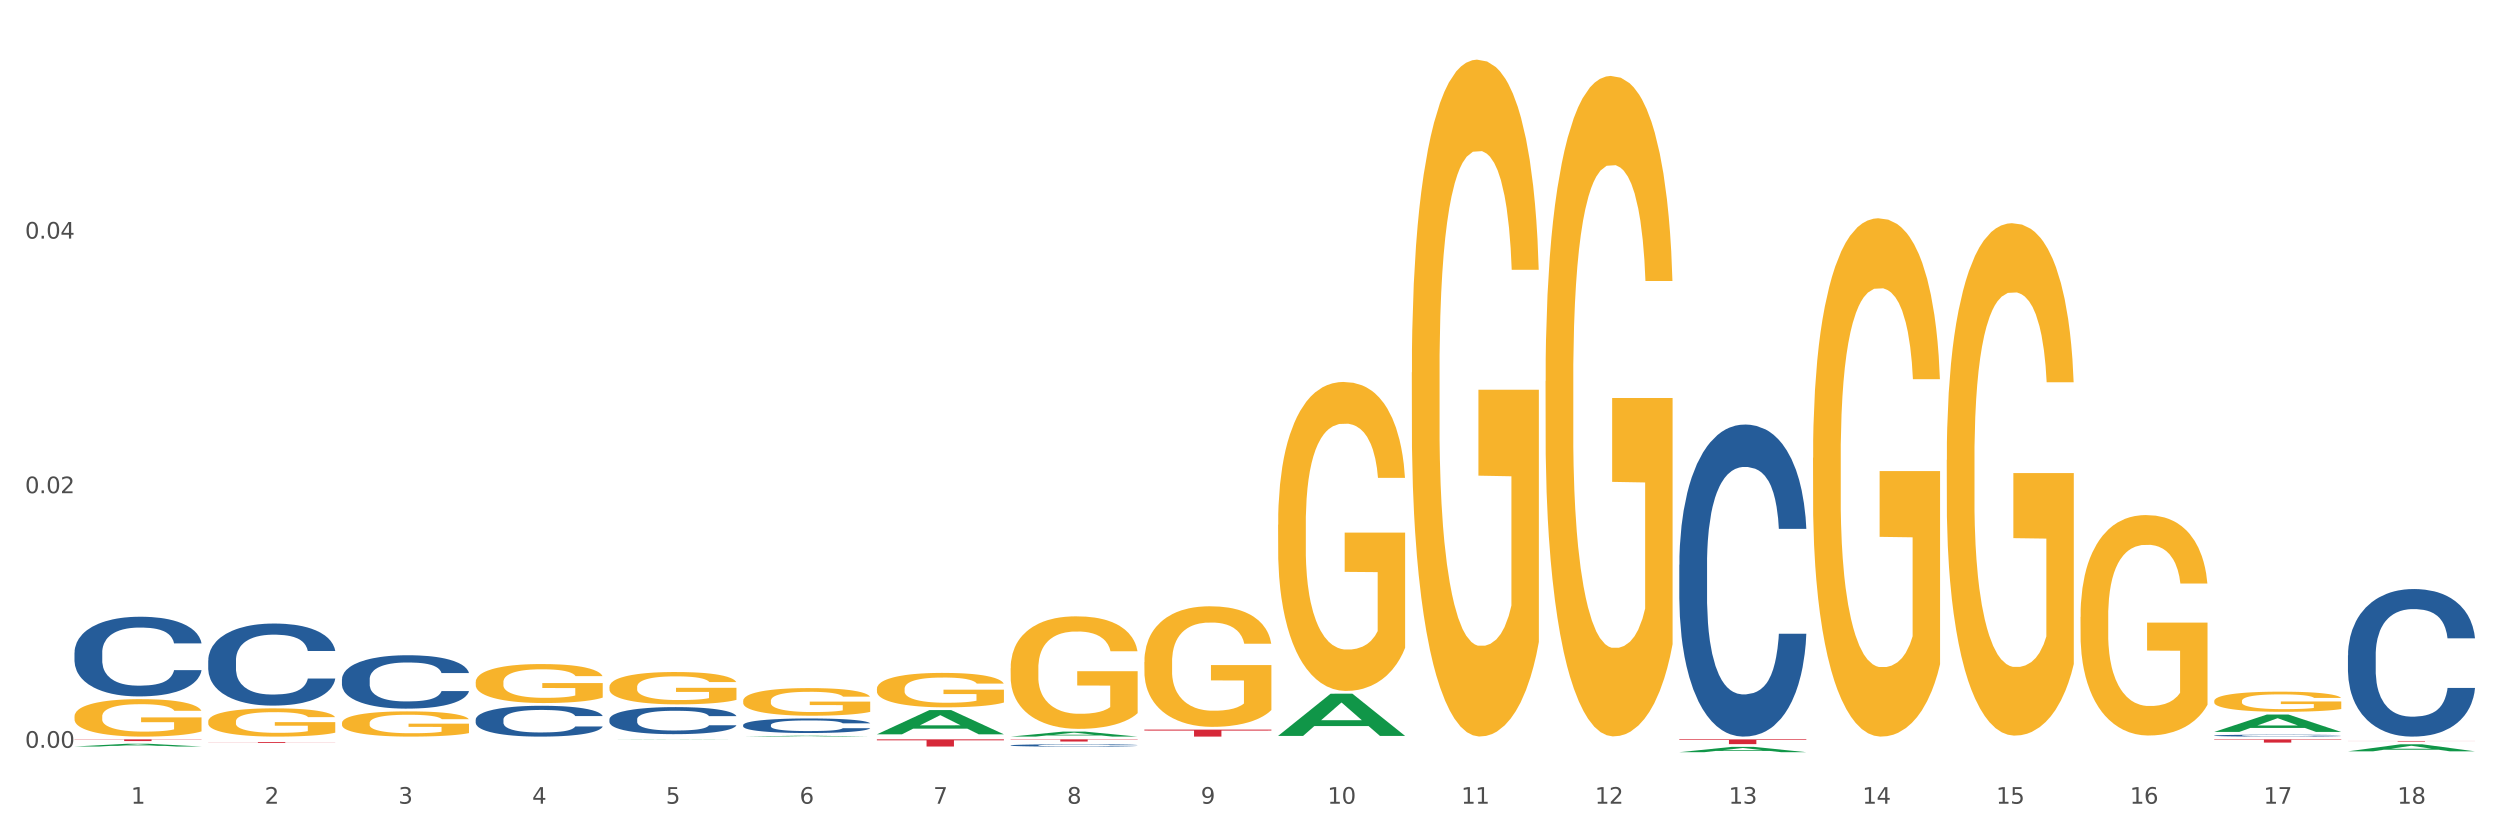 <?xml version="1.0" encoding="utf-8" standalone="no"?>
<!DOCTYPE svg PUBLIC "-//W3C//DTD SVG 1.1//EN"
  "http://www.w3.org/Graphics/SVG/1.1/DTD/svg11.dtd">
<svg xmlns:xlink="http://www.w3.org/1999/xlink" width="1080pt" height="360pt" viewBox="0 0 1080 360" xmlns="http://www.w3.org/2000/svg" version="1.1">
 <rect x="0" y="0" width="1080" height="360" fill="#333333" stroke="none"/>
 <defs>
  <style type="text/css">*{stroke-linejoin: round; stroke-linecap: butt}</style>
 </defs>
 <g id="figure_1">
  <g id="patch_1">
   <path d="M 0 360 
L 1080 360 
L 1080 0 
L 0 0 
z
" style="fill: #ffffff; stroke: #ffffff; stroke-linejoin: miter"/>
  </g>
  <g id="axes_1">
   <g id="matplotlib.axis_1">
    <g id="xtick_1">
     <g id="text_1">
      <!-- 1 -->
      <g style="fill: #4d4d4d" transform="translate(56.563 347.204) scale(0.096 -0.096)">
       <defs>
        <path id="DejaVuSans-31" d="M 794 531 
L 1825 531 
L 1825 4091 
L 703 3866 
L 703 4441 
L 1819 4666 
L 2450 4666 
L 2450 531 
L 3481 531 
L 3481 0 
L 794 0 
L 794 531 
z
" transform="scale(0.016)"/>
       </defs>
       <use xlink:href="#DejaVuSans-31"/>
      </g>
     </g>
    </g>
    <g id="xtick_2">
     <g id="text_2">
      <!-- 2 -->
      <g style="fill: #4d4d4d" transform="translate(114.336 347.204) scale(0.096 -0.096)">
       <defs>
        <path id="DejaVuSans-32" d="M 1228 531 
L 3431 531 
L 3431 0 
L 469 0 
L 469 531 
Q 828 903 1448 1529 
Q 2069 2156 2228 2338 
Q 2531 2678 2651 2914 
Q 2772 3150 2772 3378 
Q 2772 3750 2511 3984 
Q 2250 4219 1831 4219 
Q 1534 4219 1204 4116 
Q 875 4013 500 3803 
L 500 4441 
Q 881 4594 1212 4672 
Q 1544 4750 1819 4750 
Q 2544 4750 2975 4387 
Q 3406 4025 3406 3419 
Q 3406 3131 3298 2873 
Q 3191 2616 2906 2266 
Q 2828 2175 2409 1742 
Q 1991 1309 1228 531 
z
" transform="scale(0.016)"/>
       </defs>
       <use xlink:href="#DejaVuSans-32"/>
      </g>
     </g>
    </g>
    <g id="xtick_3">
     <g id="text_3">
      <!-- 3 -->
      <g style="fill: #4d4d4d" transform="translate(172.109 347.204) scale(0.096 -0.096)">
       <defs>
        <path id="DejaVuSans-33" d="M 2597 2516 
Q 3050 2419 3304 2112 
Q 3559 1806 3559 1356 
Q 3559 666 3084 287 
Q 2609 -91 1734 -91 
Q 1441 -91 1130 -33 
Q 819 25 488 141 
L 488 750 
Q 750 597 1062 519 
Q 1375 441 1716 441 
Q 2309 441 2620 675 
Q 2931 909 2931 1356 
Q 2931 1769 2642 2001 
Q 2353 2234 1838 2234 
L 1294 2234 
L 1294 2753 
L 1863 2753 
Q 2328 2753 2575 2939 
Q 2822 3125 2822 3475 
Q 2822 3834 2567 4026 
Q 2313 4219 1838 4219 
Q 1578 4219 1281 4162 
Q 984 4106 628 3988 
L 628 4550 
Q 988 4650 1302 4700 
Q 1616 4750 1894 4750 
Q 2613 4750 3031 4423 
Q 3450 4097 3450 3541 
Q 3450 3153 3228 2886 
Q 3006 2619 2597 2516 
z
" transform="scale(0.016)"/>
       </defs>
       <use xlink:href="#DejaVuSans-33"/>
      </g>
     </g>
    </g>
    <g id="xtick_4">
     <g id="text_4">
      <!-- 4 -->
      <g style="fill: #4d4d4d" transform="translate(229.882 347.204) scale(0.096 -0.096)">
       <defs>
        <path id="DejaVuSans-34" d="M 2419 4116 
L 825 1625 
L 2419 1625 
L 2419 4116 
z
M 2253 4666 
L 3047 4666 
L 3047 1625 
L 3713 1625 
L 3713 1100 
L 3047 1100 
L 3047 0 
L 2419 0 
L 2419 1100 
L 313 1100 
L 313 1709 
L 2253 4666 
z
" transform="scale(0.016)"/>
       </defs>
       <use xlink:href="#DejaVuSans-34"/>
      </g>
     </g>
    </g>
    <g id="xtick_5">
     <g id="text_5">
      <!-- 5 -->
      <g style="fill: #4d4d4d" transform="translate(287.655 347.204) scale(0.096 -0.096)">
       <defs>
        <path id="DejaVuSans-35" d="M 691 4666 
L 3169 4666 
L 3169 4134 
L 1269 4134 
L 1269 2991 
Q 1406 3038 1543 3061 
Q 1681 3084 1819 3084 
Q 2600 3084 3056 2656 
Q 3513 2228 3513 1497 
Q 3513 744 3044 326 
Q 2575 -91 1722 -91 
Q 1428 -91 1123 -41 
Q 819 9 494 109 
L 494 744 
Q 775 591 1075 516 
Q 1375 441 1709 441 
Q 2250 441 2565 725 
Q 2881 1009 2881 1497 
Q 2881 1984 2565 2268 
Q 2250 2553 1709 2553 
Q 1456 2553 1204 2497 
Q 953 2441 691 2322 
L 691 4666 
z
" transform="scale(0.016)"/>
       </defs>
       <use xlink:href="#DejaVuSans-35"/>
      </g>
     </g>
    </g>
    <g id="xtick_6">
     <g id="text_6">
      <!-- 6 -->
      <g style="fill: #4d4d4d" transform="translate(345.428 347.204) scale(0.096 -0.096)">
       <defs>
        <path id="DejaVuSans-36" d="M 2113 2584 
Q 1688 2584 1439 2293 
Q 1191 2003 1191 1497 
Q 1191 994 1439 701 
Q 1688 409 2113 409 
Q 2538 409 2786 701 
Q 3034 994 3034 1497 
Q 3034 2003 2786 2293 
Q 2538 2584 2113 2584 
z
M 3366 4563 
L 3366 3988 
Q 3128 4100 2886 4159 
Q 2644 4219 2406 4219 
Q 1781 4219 1451 3797 
Q 1122 3375 1075 2522 
Q 1259 2794 1537 2939 
Q 1816 3084 2150 3084 
Q 2853 3084 3261 2657 
Q 3669 2231 3669 1497 
Q 3669 778 3244 343 
Q 2819 -91 2113 -91 
Q 1303 -91 875 529 
Q 447 1150 447 2328 
Q 447 3434 972 4092 
Q 1497 4750 2381 4750 
Q 2619 4750 2861 4703 
Q 3103 4656 3366 4563 
z
" transform="scale(0.016)"/>
       </defs>
       <use xlink:href="#DejaVuSans-36"/>
      </g>
     </g>
    </g>
    <g id="xtick_7">
     <g id="text_7">
      <!-- 7 -->
      <g style="fill: #4d4d4d" transform="translate(403.201 347.204) scale(0.096 -0.096)">
       <defs>
        <path id="DejaVuSans-37" d="M 525 4666 
L 3525 4666 
L 3525 4397 
L 1831 0 
L 1172 0 
L 2766 4134 
L 525 4134 
L 525 4666 
z
" transform="scale(0.016)"/>
       </defs>
       <use xlink:href="#DejaVuSans-37"/>
      </g>
     </g>
    </g>
    <g id="xtick_8">
     <g id="text_8">
      <!-- 8 -->
      <g style="fill: #4d4d4d" transform="translate(460.974 347.204) scale(0.096 -0.096)">
       <defs>
        <path id="DejaVuSans-38" d="M 2034 2216 
Q 1584 2216 1326 1975 
Q 1069 1734 1069 1313 
Q 1069 891 1326 650 
Q 1584 409 2034 409 
Q 2484 409 2743 651 
Q 3003 894 3003 1313 
Q 3003 1734 2745 1975 
Q 2488 2216 2034 2216 
z
M 1403 2484 
Q 997 2584 770 2862 
Q 544 3141 544 3541 
Q 544 4100 942 4425 
Q 1341 4750 2034 4750 
Q 2731 4750 3128 4425 
Q 3525 4100 3525 3541 
Q 3525 3141 3298 2862 
Q 3072 2584 2669 2484 
Q 3125 2378 3379 2068 
Q 3634 1759 3634 1313 
Q 3634 634 3220 271 
Q 2806 -91 2034 -91 
Q 1263 -91 848 271 
Q 434 634 434 1313 
Q 434 1759 690 2068 
Q 947 2378 1403 2484 
z
M 1172 3481 
Q 1172 3119 1398 2916 
Q 1625 2713 2034 2713 
Q 2441 2713 2670 2916 
Q 2900 3119 2900 3481 
Q 2900 3844 2670 4047 
Q 2441 4250 2034 4250 
Q 1625 4250 1398 4047 
Q 1172 3844 1172 3481 
z
" transform="scale(0.016)"/>
       </defs>
       <use xlink:href="#DejaVuSans-38"/>
      </g>
     </g>
    </g>
    <g id="xtick_9">
     <g id="text_9">
      <!-- 9 -->
      <g style="fill: #4d4d4d" transform="translate(518.747 347.204) scale(0.096 -0.096)">
       <defs>
        <path id="DejaVuSans-39" d="M 703 97 
L 703 672 
Q 941 559 1184 500 
Q 1428 441 1663 441 
Q 2288 441 2617 861 
Q 2947 1281 2994 2138 
Q 2813 1869 2534 1725 
Q 2256 1581 1919 1581 
Q 1219 1581 811 2004 
Q 403 2428 403 3163 
Q 403 3881 828 4315 
Q 1253 4750 1959 4750 
Q 2769 4750 3195 4129 
Q 3622 3509 3622 2328 
Q 3622 1225 3098 567 
Q 2575 -91 1691 -91 
Q 1453 -91 1209 -44 
Q 966 3 703 97 
z
M 1959 2075 
Q 2384 2075 2632 2365 
Q 2881 2656 2881 3163 
Q 2881 3666 2632 3958 
Q 2384 4250 1959 4250 
Q 1534 4250 1286 3958 
Q 1038 3666 1038 3163 
Q 1038 2656 1286 2365 
Q 1534 2075 1959 2075 
z
" transform="scale(0.016)"/>
       </defs>
       <use xlink:href="#DejaVuSans-39"/>
      </g>
     </g>
    </g>
    <g id="xtick_10">
     <g id="text_10">
      <!-- 10 -->
      <g style="fill: #4d4d4d" transform="translate(573.466 347.204) scale(0.096 -0.096)">
       <defs>
        <path id="DejaVuSans-30" d="M 2034 4250 
Q 1547 4250 1301 3770 
Q 1056 3291 1056 2328 
Q 1056 1369 1301 889 
Q 1547 409 2034 409 
Q 2525 409 2770 889 
Q 3016 1369 3016 2328 
Q 3016 3291 2770 3770 
Q 2525 4250 2034 4250 
z
M 2034 4750 
Q 2819 4750 3233 4129 
Q 3647 3509 3647 2328 
Q 3647 1150 3233 529 
Q 2819 -91 2034 -91 
Q 1250 -91 836 529 
Q 422 1150 422 2328 
Q 422 3509 836 4129 
Q 1250 4750 2034 4750 
z
" transform="scale(0.016)"/>
       </defs>
       <use xlink:href="#DejaVuSans-31"/>
       <use xlink:href="#DejaVuSans-30" transform="translate(63.623 0)"/>
      </g>
     </g>
    </g>
    <g id="xtick_11">
     <g id="text_11">
      <!-- 11 -->
      <g style="fill: #4d4d4d" transform="translate(631.239 347.204) scale(0.096 -0.096)">
       <use xlink:href="#DejaVuSans-31"/>
       <use xlink:href="#DejaVuSans-31" transform="translate(63.623 0)"/>
      </g>
     </g>
    </g>
    <g id="xtick_12">
     <g id="text_12">
      <!-- 12 -->
      <g style="fill: #4d4d4d" transform="translate(689.012 347.204) scale(0.096 -0.096)">
       <use xlink:href="#DejaVuSans-31"/>
       <use xlink:href="#DejaVuSans-32" transform="translate(63.623 0)"/>
      </g>
     </g>
    </g>
    <g id="xtick_13">
     <g id="text_13">
      <!-- 13 -->
      <g style="fill: #4d4d4d" transform="translate(746.785 347.204) scale(0.096 -0.096)">
       <use xlink:href="#DejaVuSans-31"/>
       <use xlink:href="#DejaVuSans-33" transform="translate(63.623 0)"/>
      </g>
     </g>
    </g>
    <g id="xtick_14">
     <g id="text_14">
      <!-- 14 -->
      <g style="fill: #4d4d4d" transform="translate(804.558 347.204) scale(0.096 -0.096)">
       <use xlink:href="#DejaVuSans-31"/>
       <use xlink:href="#DejaVuSans-34" transform="translate(63.623 0)"/>
      </g>
     </g>
    </g>
    <g id="xtick_15">
     <g id="text_15">
      <!-- 15 -->
      <g style="fill: #4d4d4d" transform="translate(862.331 347.204) scale(0.096 -0.096)">
       <use xlink:href="#DejaVuSans-31"/>
       <use xlink:href="#DejaVuSans-35" transform="translate(63.623 0)"/>
      </g>
     </g>
    </g>
    <g id="xtick_16">
     <g id="text_16">
      <!-- 16 -->
      <g style="fill: #4d4d4d" transform="translate(920.104 347.204) scale(0.096 -0.096)">
       <use xlink:href="#DejaVuSans-31"/>
       <use xlink:href="#DejaVuSans-36" transform="translate(63.623 0)"/>
      </g>
     </g>
    </g>
    <g id="xtick_17">
     <g id="text_17">
      <!-- 17 -->
      <g style="fill: #4d4d4d" transform="translate(977.877 347.204) scale(0.096 -0.096)">
       <use xlink:href="#DejaVuSans-31"/>
       <use xlink:href="#DejaVuSans-37" transform="translate(63.623 0)"/>
      </g>
     </g>
    </g>
    <g id="xtick_18">
     <g id="text_18">
      <!-- 18 -->
      <g style="fill: #4d4d4d" transform="translate(1035.65 347.204) scale(0.096 -0.096)">
       <use xlink:href="#DejaVuSans-31"/>
       <use xlink:href="#DejaVuSans-38" transform="translate(63.623 0)"/>
      </g>
     </g>
    </g>
    <g id="xtick_19"/>
    <g id="xtick_20"/>
    <g id="xtick_21"/>
    <g id="xtick_22"/>
    <g id="xtick_23"/>
    <g id="xtick_24"/>
    <g id="xtick_25"/>
    <g id="xtick_26"/>
    <g id="xtick_27"/>
    <g id="xtick_28"/>
    <g id="xtick_29"/>
    <g id="xtick_30"/>
    <g id="xtick_31"/>
    <g id="xtick_32"/>
    <g id="xtick_33"/>
    <g id="xtick_34"/>
    <g id="xtick_35"/>
   </g>
   <g id="matplotlib.axis_2">
    <g id="ytick_1">
     <g id="text_19">
      <!-- 0.00 -->
      <g style="fill: #4d4d4d" transform="translate(10.8 323.041) scale(0.096 -0.096)">
       <defs>
        <path id="DejaVuSans-2e" d="M 684 794 
L 1344 794 
L 1344 0 
L 684 0 
L 684 794 
z
" transform="scale(0.016)"/>
       </defs>
       <use xlink:href="#DejaVuSans-30"/>
       <use xlink:href="#DejaVuSans-2e" transform="translate(63.623 0)"/>
       <use xlink:href="#DejaVuSans-30" transform="translate(95.41 0)"/>
       <use xlink:href="#DejaVuSans-30" transform="translate(159.033 0)"/>
      </g>
     </g>
    </g>
    <g id="ytick_2">
     <g id="text_20">
      <!-- 0.02 -->
      <g style="fill: #4d4d4d" transform="translate(10.8 213.063) scale(0.096 -0.096)">
       <use xlink:href="#DejaVuSans-30"/>
       <use xlink:href="#DejaVuSans-2e" transform="translate(63.623 0)"/>
       <use xlink:href="#DejaVuSans-30" transform="translate(95.41 0)"/>
       <use xlink:href="#DejaVuSans-32" transform="translate(159.033 0)"/>
      </g>
     </g>
    </g>
    <g id="ytick_3">
     <g id="text_21">
      <!-- 0.04 -->
      <g style="fill: #4d4d4d" transform="translate(10.8 103.085) scale(0.096 -0.096)">
       <use xlink:href="#DejaVuSans-30"/>
       <use xlink:href="#DejaVuSans-2e" transform="translate(63.623 0)"/>
       <use xlink:href="#DejaVuSans-30" transform="translate(95.41 0)"/>
       <use xlink:href="#DejaVuSans-34" transform="translate(159.033 0)"/>
      </g>
     </g>
    </g>
    <g id="ytick_4"/>
    <g id="ytick_5"/>
    <g id="ytick_6"/>
   </g>
   <g id="PolyCollection_1">
    <path d="M 32.175 322.489 
L 32.232 322.488 
L 54.864 321.303 
L 64.257 321.302 
L 87.059 322.491 
L 76.196 322.491 
L 71.273 322.214 
L 47.905 322.214 
L 47.735 322.219 
L 42.982 322.491 
L 32.175 322.491 
L 32.175 322.489 
L 50.847 322.049 
L 68.331 322.048 
L 59.674 321.556 
L 59.561 321.553 
L 59.447 321.557 
L 50.79 322.048 
L 50.847 322.049 
L 32.175 322.489 
z
" clip-path="url(#pb9c2096301)" style="fill: #109648"/>
    <path d="M 725.451 319.394 
L 780.335 319.394 
L 780.335 319.682 
L 758.746 319.684 
L 758.746 321.466 
L 746.91 321.466 
L 746.91 319.684 
L 725.451 319.682 
L 725.451 319.396 
L 725.451 319.394 
z
" clip-path="url(#pb9c2096301)" style="fill: #d62839"/>
    <path d="M 494.359 315.182 
L 549.243 315.182 
L 549.243 315.604 
L 527.654 315.607 
L 527.654 318.219 
L 515.818 318.219 
L 515.818 315.607 
L 494.359 315.604 
L 494.359 315.185 
L 494.359 315.182 
z
" clip-path="url(#pb9c2096301)" style="fill: #d62839"/>
    <path d="M 436.586 319.394 
L 491.47 319.394 
L 491.47 319.527 
L 469.881 319.528 
L 469.881 320.353 
L 458.045 320.353 
L 458.045 319.528 
L 436.586 319.527 
L 436.586 319.395 
L 436.586 319.394 
z
" clip-path="url(#pb9c2096301)" style="fill: #d62839"/>
    <path d="M 378.813 319.394 
L 433.697 319.394 
L 433.697 319.828 
L 412.108 319.831 
L 412.108 322.516 
L 400.272 322.516 
L 400.272 319.831 
L 378.813 319.828 
L 378.813 319.397 
L 378.813 319.394 
z
" clip-path="url(#pb9c2096301)" style="fill: #d62839"/>
    <path d="M 89.948 320.579 
L 144.832 320.579 
L 144.832 320.632 
L 123.243 320.632 
L 123.243 320.959 
L 111.407 320.959 
L 111.407 320.632 
L 89.948 320.632 
L 89.948 320.58 
L 89.948 320.579 
z
" clip-path="url(#pb9c2096301)" style="fill: #d62839"/>
    <path d="M 32.175 319.394 
L 87.059 319.394 
L 87.059 319.496 
L 65.47 319.496 
L 65.47 320.128 
L 53.635 320.128 
L 53.635 319.496 
L 32.175 319.496 
L 32.175 319.394 
L 32.175 319.394 
z
" clip-path="url(#pb9c2096301)" style="fill: #d62839"/>
    <path d="M 32.175 281.895 
L 32.24 281.864 
L 32.24 280.983 
L 32.434 279.789 
L 33.148 277.588 
L 34.056 275.921 
L 35.613 273.972 
L 36.457 273.154 
L 37.56 272.243 
L 39.83 270.765 
L 42.425 269.507 
L 44.242 268.816 
L 45.604 268.375 
L 48.653 267.589 
L 50.405 267.244 
L 52.221 266.961 
L 53.778 266.772 
L 56.373 266.552 
L 58.449 266.457 
L 60.85 266.426 
L 62.861 266.457 
L 65.521 266.583 
L 69.413 266.961 
L 70.905 267.181 
L 72.917 267.558 
L 74.993 268.061 
L 76.679 268.564 
L 78.626 269.287 
L 80.637 270.23 
L 82.583 271.425 
L 83.945 272.526 
L 85.048 273.689 
L 86.021 275.104 
L 86.735 276.644 
L 87.059 277.934 
L 75.187 277.934 
L 74.863 276.77 
L 74.214 275.513 
L 73.565 274.664 
L 72.852 273.972 
L 71.749 273.186 
L 70.776 272.683 
L 69.154 272.085 
L 67.662 271.708 
L 66.429 271.488 
L 64.937 271.299 
L 61.758 271.111 
L 59.487 271.111 
L 58.06 271.174 
L 56.309 271.331 
L 54.816 271.551 
L 53.065 271.928 
L 51.702 272.337 
L 50.34 272.871 
L 49.562 273.249 
L 48.394 273.94 
L 47.615 274.506 
L 46.577 275.481 
L 45.993 276.173 
L 44.955 277.965 
L 44.501 279.285 
L 44.307 280.197 
L 44.177 281.203 
L 44.177 286.108 
L 44.566 288.309 
L 44.891 289.252 
L 45.41 290.321 
L 46.383 291.705 
L 47.81 293.057 
L 49.302 294.031 
L 50.535 294.629 
L 51.702 295.069 
L 52.87 295.415 
L 54.297 295.729 
L 55.465 295.918 
L 57.217 296.107 
L 59.293 296.201 
L 60.915 296.201 
L 64.223 296.044 
L 65.715 295.886 
L 67.143 295.666 
L 68.7 295.32 
L 69.932 294.943 
L 70.646 294.66 
L 71.814 294.063 
L 72.722 293.434 
L 73.5 292.711 
L 74.019 292.082 
L 74.603 291.139 
L 75.057 290.07 
L 75.187 289.504 
L 87.059 289.504 
L 86.8 290.636 
L 86.346 291.736 
L 85.437 293.214 
L 84.724 294.063 
L 83.621 295.1 
L 82.453 295.981 
L 80.831 296.955 
L 79.339 297.679 
L 77.782 298.307 
L 76.095 298.873 
L 73.046 299.659 
L 71.943 299.879 
L 69.608 300.257 
L 67.791 300.477 
L 65.132 300.697 
L 62.407 300.823 
L 59.552 300.854 
L 57.022 300.791 
L 54.233 300.603 
L 52.481 300.414 
L 50.535 300.131 
L 48.264 299.691 
L 46.123 299.156 
L 44.112 298.527 
L 42.231 297.804 
L 40.479 296.987 
L 38.208 295.635 
L 36.522 294.314 
L 35.289 293.088 
L 34.446 292.051 
L 33.602 290.73 
L 33.148 289.818 
L 32.434 287.617 
L 32.175 285.574 
L 32.175 281.895 
z
" clip-path="url(#pb9c2096301)" style="fill: #255c99"/>
    <path d="M 89.948 285.299 
L 90.013 285.267 
L 90.013 284.36 
L 90.207 283.129 
L 90.921 280.862 
L 91.829 279.146 
L 93.386 277.137 
L 94.23 276.295 
L 95.333 275.356 
L 97.603 273.834 
L 100.198 272.538 
L 102.015 271.826 
L 103.377 271.372 
L 106.426 270.563 
L 108.178 270.206 
L 109.994 269.915 
L 111.551 269.721 
L 114.146 269.494 
L 116.222 269.397 
L 118.623 269.364 
L 120.634 269.397 
L 123.294 269.526 
L 127.186 269.915 
L 128.678 270.142 
L 130.69 270.53 
L 132.766 271.049 
L 134.452 271.567 
L 136.399 272.312 
L 138.41 273.283 
L 140.356 274.514 
L 141.718 275.648 
L 142.821 276.846 
L 143.794 278.303 
L 144.508 279.89 
L 144.832 281.218 
L 132.96 281.218 
L 132.636 280.02 
L 131.987 278.725 
L 131.338 277.85 
L 130.625 277.137 
L 129.522 276.328 
L 128.549 275.81 
L 126.927 275.194 
L 125.435 274.806 
L 124.202 274.579 
L 122.71 274.384 
L 119.531 274.19 
L 117.26 274.19 
L 115.833 274.255 
L 114.082 274.417 
L 112.589 274.644 
L 110.838 275.032 
L 109.475 275.453 
L 108.113 276.004 
L 107.335 276.393 
L 106.167 277.105 
L 105.388 277.688 
L 104.35 278.692 
L 103.766 279.405 
L 102.728 281.251 
L 102.274 282.611 
L 102.08 283.55 
L 101.95 284.587 
L 101.95 289.639 
L 102.339 291.907 
L 102.663 292.878 
L 103.183 293.979 
L 104.156 295.404 
L 105.583 296.797 
L 107.075 297.801 
L 108.308 298.417 
L 109.475 298.87 
L 110.643 299.226 
L 112.07 299.55 
L 113.238 299.744 
L 114.99 299.939 
L 117.066 300.036 
L 118.688 300.036 
L 121.996 299.874 
L 123.488 299.712 
L 124.916 299.485 
L 126.473 299.129 
L 127.705 298.74 
L 128.419 298.449 
L 129.587 297.834 
L 130.495 297.186 
L 131.273 296.441 
L 131.792 295.793 
L 132.376 294.821 
L 132.83 293.72 
L 132.96 293.137 
L 144.832 293.137 
L 144.573 294.303 
L 144.119 295.437 
L 143.21 296.959 
L 142.497 297.834 
L 141.394 298.902 
L 140.226 299.809 
L 138.604 300.813 
L 137.112 301.558 
L 135.555 302.206 
L 133.868 302.789 
L 130.819 303.599 
L 129.716 303.825 
L 127.381 304.214 
L 125.564 304.441 
L 122.905 304.667 
L 120.18 304.797 
L 117.325 304.829 
L 114.795 304.765 
L 112.006 304.57 
L 110.254 304.376 
L 108.308 304.084 
L 106.037 303.631 
L 103.896 303.08 
L 101.885 302.433 
L 100.004 301.688 
L 98.252 300.846 
L 95.981 299.453 
L 94.295 298.093 
L 93.062 296.83 
L 92.219 295.761 
L 91.375 294.4 
L 90.921 293.461 
L 90.207 291.194 
L 89.948 289.089 
L 89.948 285.299 
z
" clip-path="url(#pb9c2096301)" style="fill: #255c99"/>
    <path d="M 147.721 293.429 
L 147.786 293.407 
L 147.786 292.817 
L 147.98 292.017 
L 148.694 290.542 
L 149.602 289.425 
L 151.159 288.119 
L 152.003 287.571 
L 153.106 286.96 
L 155.376 285.969 
L 157.971 285.127 
L 159.788 284.663 
L 161.15 284.368 
L 164.199 283.841 
L 165.951 283.609 
L 167.767 283.42 
L 169.324 283.293 
L 171.919 283.146 
L 173.995 283.083 
L 176.396 283.062 
L 178.407 283.083 
L 181.067 283.167 
L 184.959 283.42 
L 186.451 283.567 
L 188.463 283.82 
L 190.539 284.157 
L 192.225 284.494 
L 194.172 284.979 
L 196.183 285.611 
L 198.129 286.412 
L 199.491 287.149 
L 200.594 287.929 
L 201.567 288.877 
L 202.281 289.91 
L 202.605 290.774 
L 190.733 290.774 
L 190.409 289.994 
L 189.76 289.151 
L 189.111 288.582 
L 188.398 288.119 
L 187.295 287.592 
L 186.322 287.255 
L 184.7 286.854 
L 183.208 286.602 
L 181.975 286.454 
L 180.483 286.328 
L 177.304 286.201 
L 175.033 286.201 
L 173.606 286.243 
L 171.854 286.349 
L 170.362 286.496 
L 168.611 286.749 
L 167.248 287.023 
L 165.886 287.381 
L 165.107 287.634 
L 163.94 288.098 
L 163.161 288.477 
L 162.123 289.13 
L 161.539 289.594 
L 160.501 290.795 
L 160.047 291.68 
L 159.853 292.291 
L 159.723 292.965 
L 159.723 296.252 
L 160.112 297.727 
L 160.436 298.359 
L 160.955 299.075 
L 161.929 300.003 
L 163.356 300.909 
L 164.848 301.562 
L 166.081 301.962 
L 167.248 302.257 
L 168.416 302.489 
L 169.843 302.7 
L 171.011 302.826 
L 172.763 302.953 
L 174.839 303.016 
L 176.461 303.016 
L 179.769 302.91 
L 181.261 302.805 
L 182.689 302.658 
L 184.246 302.426 
L 185.478 302.173 
L 186.192 301.983 
L 187.36 301.583 
L 188.268 301.161 
L 189.046 300.677 
L 189.565 300.255 
L 190.149 299.623 
L 190.603 298.907 
L 190.733 298.528 
L 202.605 298.528 
L 202.346 299.286 
L 201.892 300.024 
L 200.983 301.014 
L 200.27 301.583 
L 199.167 302.278 
L 197.999 302.868 
L 196.377 303.521 
L 194.885 304.006 
L 193.328 304.427 
L 191.641 304.807 
L 188.592 305.334 
L 187.489 305.481 
L 185.154 305.734 
L 183.337 305.881 
L 180.678 306.029 
L 177.953 306.113 
L 175.098 306.134 
L 172.568 306.092 
L 169.778 305.966 
L 168.027 305.839 
L 166.081 305.65 
L 163.81 305.355 
L 161.669 304.996 
L 159.658 304.575 
L 157.777 304.09 
L 156.025 303.543 
L 153.754 302.636 
L 152.068 301.751 
L 150.835 300.93 
L 149.992 300.234 
L 149.148 299.349 
L 148.694 298.738 
L 147.98 297.263 
L 147.721 295.894 
L 147.721 293.429 
z
" clip-path="url(#pb9c2096301)" style="fill: #255c99"/>
    <path d="M 205.494 310.88 
L 205.559 310.867 
L 205.559 310.527 
L 205.753 310.064 
L 206.467 309.212 
L 207.375 308.567 
L 208.932 307.812 
L 209.776 307.496 
L 210.879 307.143 
L 213.149 306.571 
L 215.744 306.084 
L 217.561 305.816 
L 218.923 305.646 
L 221.972 305.341 
L 223.724 305.207 
L 225.54 305.098 
L 227.097 305.025 
L 229.692 304.94 
L 231.768 304.903 
L 234.169 304.891 
L 236.18 304.903 
L 238.84 304.952 
L 242.732 305.098 
L 244.224 305.183 
L 246.236 305.329 
L 248.312 305.524 
L 249.998 305.719 
L 251.945 305.999 
L 253.956 306.364 
L 255.902 306.826 
L 257.264 307.252 
L 258.367 307.703 
L 259.34 308.25 
L 260.054 308.847 
L 260.378 309.346 
L 248.506 309.346 
L 248.182 308.896 
L 247.533 308.409 
L 246.884 308.08 
L 246.171 307.812 
L 245.068 307.508 
L 244.095 307.313 
L 242.473 307.082 
L 240.981 306.936 
L 239.748 306.851 
L 238.256 306.778 
L 235.077 306.705 
L 232.806 306.705 
L 231.379 306.729 
L 229.627 306.79 
L 228.135 306.875 
L 226.384 307.021 
L 225.021 307.179 
L 223.659 307.386 
L 222.88 307.532 
L 221.713 307.8 
L 220.934 308.019 
L 219.896 308.396 
L 219.312 308.664 
L 218.274 309.358 
L 217.82 309.869 
L 217.626 310.222 
L 217.496 310.612 
L 217.496 312.511 
L 217.885 313.363 
L 218.209 313.728 
L 218.728 314.142 
L 219.702 314.677 
L 221.129 315.201 
L 222.621 315.578 
L 223.854 315.809 
L 225.021 315.98 
L 226.189 316.113 
L 227.616 316.235 
L 228.784 316.308 
L 230.536 316.381 
L 232.612 316.418 
L 234.234 316.418 
L 237.542 316.357 
L 239.034 316.296 
L 240.462 316.211 
L 242.019 316.077 
L 243.251 315.931 
L 243.965 315.821 
L 245.133 315.59 
L 246.041 315.347 
L 246.819 315.067 
L 247.338 314.823 
L 247.922 314.458 
L 248.376 314.044 
L 248.506 313.825 
L 260.378 313.825 
L 260.119 314.263 
L 259.665 314.689 
L 258.756 315.261 
L 258.043 315.59 
L 256.94 315.992 
L 255.772 316.333 
L 254.15 316.71 
L 252.658 316.99 
L 251.101 317.233 
L 249.414 317.452 
L 246.365 317.757 
L 245.262 317.842 
L 242.927 317.988 
L 241.11 318.073 
L 238.45 318.158 
L 235.726 318.207 
L 232.871 318.219 
L 230.341 318.195 
L 227.551 318.122 
L 225.8 318.049 
L 223.854 317.939 
L 221.583 317.769 
L 219.442 317.562 
L 217.431 317.318 
L 215.55 317.038 
L 213.798 316.722 
L 211.527 316.199 
L 209.841 315.687 
L 208.608 315.213 
L 207.765 314.811 
L 206.921 314.3 
L 206.467 313.947 
L 205.753 313.095 
L 205.494 312.304 
L 205.494 310.88 
z
" clip-path="url(#pb9c2096301)" style="fill: #255c99"/>
    <path d="M 263.267 310.722 
L 263.332 310.711 
L 263.332 310.412 
L 263.526 310.006 
L 264.24 309.258 
L 265.148 308.692 
L 266.705 308.03 
L 267.549 307.752 
L 268.652 307.442 
L 270.922 306.94 
L 273.517 306.513 
L 275.334 306.278 
L 276.696 306.128 
L 279.745 305.861 
L 281.497 305.744 
L 283.313 305.647 
L 284.87 305.583 
L 287.465 305.509 
L 289.541 305.476 
L 291.942 305.466 
L 293.953 305.476 
L 296.613 305.519 
L 300.505 305.647 
L 301.997 305.722 
L 304.008 305.85 
L 306.084 306.021 
L 307.771 306.192 
L 309.717 306.438 
L 311.729 306.758 
L 313.675 307.164 
L 315.037 307.538 
L 316.14 307.934 
L 317.113 308.414 
L 317.827 308.938 
L 318.151 309.376 
L 306.279 309.376 
L 305.955 308.98 
L 305.306 308.553 
L 304.657 308.265 
L 303.944 308.03 
L 302.841 307.763 
L 301.868 307.592 
L 300.246 307.389 
L 298.754 307.261 
L 297.521 307.186 
L 296.029 307.122 
L 292.85 307.058 
L 290.579 307.058 
L 289.152 307.079 
L 287.4 307.132 
L 285.908 307.207 
L 284.157 307.335 
L 282.794 307.474 
L 281.432 307.656 
L 280.653 307.784 
L 279.486 308.019 
L 278.707 308.211 
L 277.669 308.542 
L 277.085 308.777 
L 276.047 309.386 
L 275.593 309.835 
L 275.399 310.145 
L 275.269 310.487 
L 275.269 312.153 
L 275.658 312.901 
L 275.982 313.221 
L 276.501 313.585 
L 277.475 314.055 
L 278.902 314.514 
L 280.394 314.845 
L 281.627 315.048 
L 282.794 315.198 
L 283.962 315.315 
L 285.389 315.422 
L 286.557 315.486 
L 288.309 315.55 
L 290.385 315.582 
L 292.007 315.582 
L 295.315 315.529 
L 296.807 315.476 
L 298.235 315.401 
L 299.792 315.283 
L 301.024 315.155 
L 301.738 315.059 
L 302.906 314.856 
L 303.814 314.642 
L 304.592 314.397 
L 305.111 314.183 
L 305.695 313.862 
L 306.149 313.499 
L 306.279 313.307 
L 318.151 313.307 
L 317.892 313.692 
L 317.438 314.065 
L 316.529 314.568 
L 315.816 314.856 
L 314.713 315.208 
L 313.545 315.508 
L 311.923 315.839 
L 310.431 316.084 
L 308.874 316.298 
L 307.187 316.49 
L 304.138 316.757 
L 303.035 316.832 
L 300.7 316.96 
L 298.883 317.035 
L 296.223 317.11 
L 293.499 317.153 
L 290.644 317.163 
L 288.114 317.142 
L 285.324 317.078 
L 283.573 317.014 
L 281.627 316.918 
L 279.356 316.768 
L 277.215 316.587 
L 275.204 316.373 
L 273.323 316.127 
L 271.571 315.849 
L 269.3 315.39 
L 267.614 314.941 
L 266.381 314.525 
L 265.538 314.172 
L 264.694 313.724 
L 264.24 313.414 
L 263.526 312.666 
L 263.267 311.972 
L 263.267 310.722 
z
" clip-path="url(#pb9c2096301)" style="fill: #255c99"/>
    <path d="M 321.04 313.2 
L 321.105 313.194 
L 321.105 313.033 
L 321.299 312.814 
L 322.013 312.412 
L 322.921 312.107 
L 324.478 311.751 
L 325.322 311.602 
L 326.425 311.435 
L 328.695 311.165 
L 331.29 310.935 
L 333.107 310.808 
L 334.469 310.728 
L 337.518 310.584 
L 339.27 310.521 
L 341.086 310.469 
L 342.643 310.435 
L 345.238 310.395 
L 347.314 310.377 
L 349.715 310.372 
L 351.726 310.377 
L 354.386 310.4 
L 358.278 310.469 
L 359.77 310.51 
L 361.781 310.578 
L 363.857 310.67 
L 365.544 310.762 
L 367.49 310.895 
L 369.502 311.067 
L 371.448 311.285 
L 372.81 311.487 
L 373.913 311.699 
L 374.886 311.958 
L 375.6 312.24 
L 375.924 312.475 
L 364.052 312.475 
L 363.728 312.263 
L 363.079 312.033 
L 362.43 311.878 
L 361.717 311.751 
L 360.614 311.607 
L 359.641 311.515 
L 358.019 311.406 
L 356.527 311.337 
L 355.294 311.297 
L 353.802 311.262 
L 350.623 311.228 
L 348.352 311.228 
L 346.925 311.24 
L 345.173 311.268 
L 343.681 311.308 
L 341.93 311.377 
L 340.567 311.452 
L 339.205 311.55 
L 338.426 311.619 
L 337.259 311.745 
L 336.48 311.849 
L 335.442 312.027 
L 334.858 312.153 
L 333.82 312.481 
L 333.366 312.723 
L 333.172 312.889 
L 333.042 313.073 
L 333.042 313.97 
L 333.431 314.372 
L 333.755 314.545 
L 334.274 314.74 
L 335.248 314.993 
L 336.675 315.24 
L 338.167 315.418 
L 339.4 315.528 
L 340.567 315.608 
L 341.735 315.671 
L 343.162 315.729 
L 344.33 315.763 
L 346.082 315.798 
L 348.158 315.815 
L 349.78 315.815 
L 353.088 315.786 
L 354.58 315.757 
L 356.008 315.717 
L 357.565 315.654 
L 358.797 315.585 
L 359.511 315.533 
L 360.679 315.424 
L 361.587 315.309 
L 362.365 315.177 
L 362.884 315.062 
L 363.468 314.89 
L 363.922 314.694 
L 364.052 314.591 
L 375.924 314.591 
L 375.665 314.798 
L 375.211 314.999 
L 374.302 315.269 
L 373.589 315.424 
L 372.486 315.614 
L 371.318 315.775 
L 369.696 315.953 
L 368.204 316.085 
L 366.647 316.2 
L 364.96 316.304 
L 361.911 316.447 
L 360.808 316.487 
L 358.473 316.556 
L 356.656 316.597 
L 353.996 316.637 
L 351.272 316.66 
L 348.417 316.666 
L 345.887 316.654 
L 343.097 316.62 
L 341.346 316.585 
L 339.4 316.533 
L 337.129 316.453 
L 334.988 316.355 
L 332.977 316.24 
L 331.096 316.108 
L 329.344 315.959 
L 327.073 315.712 
L 325.387 315.47 
L 324.154 315.246 
L 323.311 315.056 
L 322.467 314.815 
L 322.013 314.648 
L 321.299 314.246 
L 321.04 313.872 
L 321.04 313.2 
z
" clip-path="url(#pb9c2096301)" style="fill: #255c99"/>
    <path d="M 436.586 321.988 
L 436.651 321.987 
L 436.651 321.961 
L 436.845 321.925 
L 437.559 321.86 
L 438.467 321.81 
L 440.024 321.752 
L 440.868 321.728 
L 441.97 321.701 
L 444.241 321.657 
L 446.836 321.619 
L 448.653 321.599 
L 450.015 321.586 
L 453.064 321.562 
L 454.816 321.552 
L 456.632 321.544 
L 458.189 321.538 
L 460.784 321.531 
L 462.86 321.529 
L 465.261 321.528 
L 467.272 321.529 
L 469.932 321.532 
L 473.824 321.544 
L 475.316 321.55 
L 477.327 321.561 
L 479.403 321.576 
L 481.09 321.591 
L 483.036 321.613 
L 485.048 321.641 
L 486.994 321.676 
L 488.356 321.709 
L 489.459 321.744 
L 490.432 321.786 
L 491.146 321.832 
L 491.47 321.87 
L 479.598 321.87 
L 479.274 321.835 
L 478.625 321.798 
L 477.976 321.773 
L 477.263 321.752 
L 476.16 321.729 
L 475.187 321.714 
L 473.565 321.696 
L 472.073 321.685 
L 470.84 321.678 
L 469.348 321.673 
L 466.169 321.667 
L 463.898 321.667 
L 462.471 321.669 
L 460.719 321.674 
L 459.227 321.68 
L 457.476 321.691 
L 456.113 321.703 
L 454.751 321.719 
L 453.972 321.731 
L 452.805 321.751 
L 452.026 321.768 
L 450.988 321.797 
L 450.404 321.818 
L 449.366 321.871 
L 448.912 321.91 
L 448.718 321.937 
L 448.588 321.967 
L 448.588 322.113 
L 448.977 322.179 
L 449.301 322.207 
L 449.82 322.238 
L 450.794 322.28 
L 452.221 322.32 
L 453.713 322.349 
L 454.946 322.367 
L 456.113 322.38 
L 457.281 322.39 
L 458.708 322.399 
L 459.876 322.405 
L 461.628 322.41 
L 463.704 322.413 
L 465.326 322.413 
L 468.634 322.409 
L 470.126 322.404 
L 471.554 322.397 
L 473.111 322.387 
L 474.343 322.376 
L 475.057 322.367 
L 476.225 322.35 
L 477.133 322.331 
L 477.911 322.309 
L 478.43 322.291 
L 479.014 322.263 
L 479.468 322.231 
L 479.598 322.214 
L 491.47 322.214 
L 491.211 322.248 
L 490.757 322.28 
L 489.848 322.324 
L 489.135 322.35 
L 488.032 322.381 
L 486.864 322.407 
L 485.242 322.436 
L 483.75 322.457 
L 482.193 322.476 
L 480.506 322.493 
L 477.457 322.516 
L 476.354 322.523 
L 474.019 322.534 
L 472.202 322.54 
L 469.542 322.547 
L 466.818 322.551 
L 463.963 322.552 
L 461.433 322.55 
L 458.643 322.544 
L 456.892 322.539 
L 454.946 322.53 
L 452.675 322.517 
L 450.534 322.501 
L 448.523 322.483 
L 446.642 322.461 
L 444.89 322.437 
L 442.619 322.396 
L 440.932 322.357 
L 439.7 322.321 
L 438.856 322.29 
L 438.013 322.251 
L 437.559 322.223 
L 436.845 322.158 
L 436.586 322.097 
L 436.586 321.988 
z
" clip-path="url(#pb9c2096301)" style="fill: #255c99"/>
    <path d="M 725.451 243.971 
L 725.516 243.847 
L 725.516 240.4 
L 725.71 235.722 
L 726.424 227.103 
L 727.332 220.578 
L 728.889 212.944 
L 729.733 209.743 
L 730.835 206.173 
L 733.106 200.386 
L 735.701 195.461 
L 737.518 192.753 
L 738.88 191.029 
L 741.929 187.951 
L 743.681 186.597 
L 745.497 185.489 
L 747.054 184.75 
L 749.649 183.888 
L 751.725 183.519 
L 754.126 183.396 
L 756.137 183.519 
L 758.797 184.011 
L 762.689 185.489 
L 764.181 186.35 
L 766.192 187.828 
L 768.268 189.798 
L 769.955 191.768 
L 771.901 194.6 
L 773.912 198.293 
L 775.859 202.972 
L 777.221 207.281 
L 778.324 211.836 
L 779.297 217.377 
L 780.011 223.41 
L 780.335 228.457 
L 768.463 228.457 
L 768.139 223.902 
L 767.49 218.977 
L 766.841 215.653 
L 766.127 212.944 
L 765.025 209.866 
L 764.051 207.896 
L 762.43 205.557 
L 760.937 204.08 
L 759.705 203.218 
L 758.213 202.479 
L 755.034 201.74 
L 752.763 201.74 
L 751.336 201.987 
L 749.584 202.602 
L 748.092 203.464 
L 746.341 204.942 
L 744.978 206.542 
L 743.616 208.635 
L 742.837 210.113 
L 741.67 212.821 
L 740.891 215.037 
L 739.853 218.854 
L 739.269 221.563 
L 738.231 228.581 
L 737.777 233.752 
L 737.582 237.322 
L 737.453 241.262 
L 737.453 260.469 
L 737.842 269.087 
L 738.166 272.781 
L 738.685 276.967 
L 739.658 282.384 
L 741.086 287.678 
L 742.578 291.495 
L 743.81 293.834 
L 744.978 295.558 
L 746.146 296.912 
L 747.573 298.143 
L 748.741 298.882 
L 750.493 299.621 
L 752.569 299.99 
L 754.19 299.99 
L 757.499 299.374 
L 758.991 298.759 
L 760.418 297.897 
L 761.975 296.543 
L 763.208 295.065 
L 763.922 293.957 
L 765.089 291.618 
L 765.998 289.156 
L 766.776 286.324 
L 767.295 283.861 
L 767.879 280.168 
L 768.333 275.982 
L 768.463 273.766 
L 780.335 273.766 
L 780.076 278.198 
L 779.621 282.507 
L 778.713 288.294 
L 778 291.618 
L 776.897 295.681 
L 775.729 299.128 
L 774.107 302.945 
L 772.615 305.777 
L 771.058 308.239 
L 769.371 310.455 
L 766.322 313.533 
L 765.219 314.395 
L 762.884 315.873 
L 761.067 316.734 
L 758.407 317.596 
L 755.683 318.089 
L 752.828 318.212 
L 750.298 317.966 
L 747.508 317.227 
L 745.757 316.488 
L 743.81 315.38 
L 741.54 313.656 
L 739.399 311.563 
L 737.388 309.101 
L 735.506 306.269 
L 733.755 303.068 
L 731.484 297.774 
L 729.797 292.603 
L 728.565 287.801 
L 727.721 283.738 
L 726.878 278.567 
L 726.424 274.997 
L 725.71 266.378 
L 725.451 258.376 
L 725.451 243.971 
z
" clip-path="url(#pb9c2096301)" style="fill: #255c99"/>
    <path d="M 956.543 319.394 
L 1011.427 319.394 
L 1011.427 319.588 
L 989.837 319.589 
L 989.837 320.791 
L 978.002 320.791 
L 978.002 319.589 
L 956.543 319.588 
L 956.543 319.395 
L 956.543 319.394 
z
" clip-path="url(#pb9c2096301)" style="fill: #d62839"/>
    <path d="M 956.543 317.759 
L 956.608 317.758 
L 956.608 317.737 
L 956.802 317.708 
L 957.516 317.654 
L 958.424 317.614 
L 959.981 317.566 
L 960.824 317.546 
L 961.927 317.524 
L 964.198 317.488 
L 966.793 317.458 
L 968.609 317.441 
L 969.972 317.43 
L 973.021 317.411 
L 974.773 317.403 
L 976.589 317.396 
L 978.146 317.391 
L 980.741 317.386 
L 982.817 317.384 
L 985.217 317.383 
L 987.229 317.384 
L 989.888 317.387 
L 993.781 317.396 
L 995.273 317.401 
L 997.284 317.41 
L 999.36 317.423 
L 1001.047 317.435 
L 1002.993 317.452 
L 1005.004 317.475 
L 1006.951 317.504 
L 1008.313 317.531 
L 1009.416 317.559 
L 1010.389 317.594 
L 1011.103 317.631 
L 1011.427 317.662 
L 999.555 317.662 
L 999.231 317.634 
L 998.582 317.604 
L 997.933 317.583 
L 997.219 317.566 
L 996.116 317.547 
L 995.143 317.535 
L 993.521 317.52 
L 992.029 317.511 
L 990.797 317.506 
L 989.305 317.501 
L 986.126 317.497 
L 983.855 317.497 
L 982.428 317.498 
L 980.676 317.502 
L 979.184 317.507 
L 977.432 317.517 
L 976.07 317.527 
L 974.708 317.54 
L 973.929 317.549 
L 972.761 317.565 
L 971.983 317.579 
L 970.945 317.603 
L 970.361 317.62 
L 969.323 317.663 
L 968.869 317.695 
L 968.674 317.717 
L 968.545 317.742 
L 968.545 317.861 
L 968.934 317.914 
L 969.258 317.937 
L 969.777 317.963 
L 970.75 317.997 
L 972.178 318.03 
L 973.67 318.053 
L 974.902 318.068 
L 976.07 318.079 
L 977.238 318.087 
L 978.665 318.095 
L 979.833 318.099 
L 981.584 318.104 
L 983.66 318.106 
L 985.282 318.106 
L 988.591 318.102 
L 990.083 318.098 
L 991.51 318.093 
L 993.067 318.085 
L 994.3 318.076 
L 995.014 318.069 
L 996.181 318.054 
L 997.09 318.039 
L 997.868 318.021 
L 998.387 318.006 
L 998.971 317.983 
L 999.425 317.957 
L 999.555 317.943 
L 1011.427 317.943 
L 1011.168 317.971 
L 1010.713 317.998 
L 1009.805 318.034 
L 1009.092 318.054 
L 1007.989 318.079 
L 1006.821 318.101 
L 1005.199 318.124 
L 1003.707 318.142 
L 1002.15 318.157 
L 1000.463 318.171 
L 997.414 318.19 
L 996.311 318.195 
L 993.976 318.205 
L 992.159 318.21 
L 989.499 318.215 
L 986.774 318.218 
L 983.92 318.219 
L 981.39 318.218 
L 978.6 318.213 
L 976.849 318.208 
L 974.902 318.202 
L 972.632 318.191 
L 970.491 318.178 
L 968.48 318.163 
L 966.598 318.145 
L 964.847 318.125 
L 962.576 318.092 
L 960.889 318.06 
L 959.657 318.031 
L 958.813 318.005 
L 957.97 317.973 
L 957.516 317.951 
L 956.802 317.898 
L 956.543 317.848 
L 956.543 317.759 
z
" clip-path="url(#pb9c2096301)" style="fill: #255c99"/>
    <path d="M 956.543 302.823 
L 956.607 302.815 
L 956.607 302.529 
L 956.737 302.282 
L 957.385 301.685 
L 958.357 301.191 
L 959.07 300.929 
L 959.783 300.714 
L 960.625 300.499 
L 961.662 300.276 
L 963.541 299.95 
L 964.707 299.783 
L 966.133 299.607 
L 968.725 299.353 
L 970.604 299.209 
L 972.548 299.09 
L 975.723 298.947 
L 977.797 298.883 
L 980 298.835 
L 982.656 298.803 
L 984.665 298.795 
L 989.072 298.819 
L 992.83 298.891 
L 994.644 298.947 
L 996.977 299.042 
L 998.208 299.106 
L 1000.217 299.233 
L 1002.29 299.4 
L 1003.716 299.544 
L 1005.854 299.814 
L 1007.474 300.085 
L 1008.965 300.419 
L 1009.742 300.65 
L 1010.325 300.865 
L 1010.844 301.112 
L 1011.362 301.502 
L 999.698 301.502 
L 999.245 301.223 
L 998.532 300.961 
L 997.495 300.706 
L 996.588 300.547 
L 995.033 300.348 
L 993.607 300.22 
L 992.117 300.125 
L 990.303 300.045 
L 988.877 300.005 
L 986.868 299.974 
L 982.916 299.982 
L 980.259 300.045 
L 978.445 300.125 
L 977.278 300.196 
L 976.241 300.276 
L 975.075 300.388 
L 973.714 300.555 
L 972.742 300.706 
L 971.77 300.897 
L 970.993 301.088 
L 970.28 301.311 
L 969.697 301.55 
L 969.243 301.796 
L 968.854 302.099 
L 968.53 302.6 
L 968.53 303.691 
L 968.66 303.938 
L 968.984 304.264 
L 969.373 304.511 
L 970.021 304.805 
L 970.604 305.004 
L 971.706 305.291 
L 972.937 305.53 
L 973.909 305.681 
L 974.881 305.808 
L 976.565 305.983 
L 978.445 306.127 
L 980.065 306.214 
L 982.268 306.294 
L 983.758 306.326 
L 985.054 306.342 
L 988.229 306.342 
L 990.497 306.318 
L 993.024 306.262 
L 994.968 306.19 
L 996.588 306.103 
L 998.403 305.96 
L 999.569 305.824 
L 999.569 304.161 
L 985.313 304.153 
L 985.313 303.046 
L 1011.427 303.046 
L 1011.427 306.294 
L 1010.325 306.461 
L 1009.094 306.612 
L 1007.798 306.748 
L 1005.854 306.915 
L 1003.522 307.074 
L 1001.448 307.185 
L 999.245 307.281 
L 996.653 307.369 
L 993.283 307.448 
L 991.21 307.48 
L 988.618 307.504 
L 985.572 307.512 
L 982.916 307.496 
L 980.324 307.456 
L 977.602 307.384 
L 974.945 307.281 
L 972.937 307.178 
L 970.928 307.05 
L 968.79 306.883 
L 967.105 306.724 
L 965.809 306.581 
L 964.383 306.397 
L 962.828 306.159 
L 961.662 305.944 
L 960.625 305.721 
L 959.523 305.434 
L 958.746 305.187 
L 957.968 304.877 
L 957.515 304.646 
L 956.996 304.288 
L 956.607 303.786 
L 956.543 302.823 
z
" clip-path="url(#pb9c2096301)" style="fill: #f7b32b"/>
    <path d="M 898.77 266.516 
L 898.835 266.429 
L 898.835 263.298 
L 898.964 260.601 
L 899.612 254.078 
L 900.584 248.685 
L 901.297 245.815 
L 902.01 243.466 
L 902.852 241.118 
L 903.889 238.682 
L 905.768 235.116 
L 906.934 233.29 
L 908.36 231.376 
L 910.952 228.593 
L 912.831 227.027 
L 914.775 225.722 
L 917.95 224.157 
L 920.024 223.461 
L 922.227 222.939 
L 924.884 222.591 
L 926.892 222.504 
L 931.299 222.765 
L 935.057 223.548 
L 936.871 224.157 
L 939.204 225.201 
L 940.435 225.896 
L 942.444 227.288 
L 944.517 229.115 
L 945.943 230.68 
L 948.081 233.638 
L 949.701 236.595 
L 951.192 240.248 
L 951.969 242.77 
L 952.552 245.119 
L 953.071 247.815 
L 953.589 252.077 
L 941.926 252.077 
L 941.472 249.033 
L 940.759 246.163 
L 939.722 243.379 
L 938.815 241.64 
L 937.26 239.465 
L 935.834 238.074 
L 934.344 237.03 
L 932.53 236.16 
L 931.104 235.725 
L 929.095 235.377 
L 925.143 235.464 
L 922.486 236.16 
L 920.672 237.03 
L 919.505 237.813 
L 918.468 238.682 
L 917.302 239.9 
L 915.941 241.727 
L 914.969 243.379 
L 913.997 245.467 
L 913.22 247.554 
L 912.507 249.99 
L 911.924 252.599 
L 911.47 255.296 
L 911.081 258.601 
L 910.757 264.081 
L 910.757 275.997 
L 910.887 278.693 
L 911.211 282.259 
L 911.6 284.956 
L 912.248 288.174 
L 912.831 290.349 
L 913.933 293.48 
L 915.164 296.089 
L 916.136 297.742 
L 917.108 299.133 
L 918.792 301.047 
L 920.672 302.613 
L 922.292 303.569 
L 924.495 304.439 
L 925.985 304.787 
L 927.281 304.961 
L 930.456 304.961 
L 932.724 304.7 
L 935.251 304.091 
L 937.195 303.309 
L 938.815 302.352 
L 940.63 300.786 
L 941.796 299.307 
L 941.796 281.129 
L 927.54 281.042 
L 927.54 268.951 
L 953.654 268.951 
L 953.654 304.439 
L 952.552 306.266 
L 951.321 307.918 
L 950.025 309.397 
L 948.081 311.224 
L 945.749 312.963 
L 943.675 314.181 
L 941.472 315.225 
L 938.88 316.182 
L 935.51 317.051 
L 933.437 317.399 
L 930.845 317.66 
L 927.799 317.747 
L 925.143 317.573 
L 922.551 317.138 
L 919.829 316.356 
L 917.172 315.225 
L 915.164 314.094 
L 913.155 312.702 
L 911.017 310.876 
L 909.332 309.136 
L 908.036 307.571 
L 906.61 305.57 
L 905.055 302.961 
L 903.889 300.612 
L 902.852 298.177 
L 901.75 295.045 
L 900.973 292.349 
L 900.195 288.957 
L 899.742 286.434 
L 899.223 282.52 
L 898.835 277.041 
L 898.77 266.516 
z
" clip-path="url(#pb9c2096301)" style="fill: #f7b32b"/>
    <path d="M 840.997 198.711 
L 841.062 198.509 
L 841.062 191.23 
L 841.191 184.963 
L 841.839 169.799 
L 842.811 157.264 
L 843.524 150.592 
L 844.237 145.133 
L 845.079 139.675 
L 846.116 134.014 
L 847.995 125.724 
L 849.161 121.479 
L 850.587 117.031 
L 853.179 110.561 
L 855.058 106.922 
L 857.002 103.889 
L 860.177 100.25 
L 862.251 98.632 
L 864.454 97.419 
L 867.111 96.611 
L 869.119 96.408 
L 873.526 97.015 
L 877.284 98.835 
L 879.098 100.25 
L 881.431 102.676 
L 882.662 104.293 
L 884.671 107.528 
L 886.744 111.774 
L 888.17 115.413 
L 890.308 122.287 
L 891.928 129.161 
L 893.419 137.653 
L 894.196 143.516 
L 894.779 148.975 
L 895.298 155.242 
L 895.816 165.149 
L 884.153 165.149 
L 883.699 158.073 
L 882.986 151.401 
L 881.949 144.931 
L 881.042 140.888 
L 879.487 135.833 
L 878.061 132.598 
L 876.571 130.172 
L 874.757 128.15 
L 873.331 127.14 
L 871.322 126.331 
L 867.37 126.533 
L 864.713 128.15 
L 862.899 130.172 
L 861.732 131.992 
L 860.695 134.014 
L 859.529 136.844 
L 858.168 141.09 
L 857.196 144.931 
L 856.224 149.784 
L 855.447 154.636 
L 854.734 160.297 
L 854.151 166.362 
L 853.697 172.63 
L 853.308 180.313 
L 852.984 193.05 
L 852.984 220.748 
L 853.114 227.016 
L 853.438 235.305 
L 853.827 241.573 
L 854.475 249.053 
L 855.058 254.108 
L 856.16 261.386 
L 857.391 267.452 
L 858.363 271.293 
L 859.335 274.528 
L 861.019 278.976 
L 862.899 282.615 
L 864.519 284.839 
L 866.722 286.861 
L 868.212 287.669 
L 869.508 288.074 
L 872.683 288.074 
L 874.951 287.467 
L 877.478 286.052 
L 879.422 284.232 
L 881.042 282.008 
L 882.857 278.369 
L 884.023 274.932 
L 884.023 232.677 
L 869.767 232.475 
L 869.767 204.372 
L 895.881 204.372 
L 895.881 286.861 
L 894.779 291.106 
L 893.548 294.948 
L 892.252 298.385 
L 890.308 302.631 
L 887.976 306.674 
L 885.902 309.505 
L 883.699 311.931 
L 881.107 314.155 
L 877.737 316.177 
L 875.664 316.985 
L 873.072 317.592 
L 870.026 317.794 
L 867.37 317.39 
L 864.778 316.379 
L 862.056 314.559 
L 859.4 311.931 
L 857.391 309.303 
L 855.382 306.068 
L 853.244 301.822 
L 851.559 297.778 
L 850.263 294.139 
L 848.837 289.489 
L 847.282 283.424 
L 846.116 277.965 
L 845.079 272.304 
L 843.977 265.025 
L 843.2 258.758 
L 842.422 250.873 
L 841.969 245.01 
L 841.45 235.912 
L 841.062 223.174 
L 840.997 198.711 
z
" clip-path="url(#pb9c2096301)" style="fill: #f7b32b"/>
    <path d="M 783.224 197.763 
L 783.289 197.558 
L 783.289 190.196 
L 783.418 183.856 
L 784.066 168.518 
L 785.038 155.838 
L 785.751 149.09 
L 786.464 143.568 
L 787.306 138.046 
L 788.343 132.32 
L 790.222 123.935 
L 791.388 119.64 
L 792.814 115.141 
L 795.406 108.597 
L 797.285 104.916 
L 799.229 101.848 
L 802.404 98.167 
L 804.478 96.531 
L 806.681 95.304 
L 809.338 94.486 
L 811.346 94.281 
L 815.753 94.895 
L 819.511 96.735 
L 821.325 98.167 
L 823.658 100.621 
L 824.889 102.257 
L 826.898 105.529 
L 828.971 109.824 
L 830.397 113.505 
L 832.535 120.458 
L 834.155 127.412 
L 835.646 136.001 
L 836.423 141.932 
L 837.007 147.454 
L 837.525 153.793 
L 838.043 163.814 
L 826.38 163.814 
L 825.926 156.657 
L 825.213 149.908 
L 824.176 143.363 
L 823.269 139.273 
L 821.714 134.16 
L 820.288 130.888 
L 818.798 128.434 
L 816.984 126.389 
L 815.558 125.367 
L 813.549 124.548 
L 809.597 124.753 
L 806.94 126.389 
L 805.126 128.434 
L 803.959 130.275 
L 802.922 132.32 
L 801.756 135.183 
L 800.395 139.478 
L 799.423 143.363 
L 798.451 148.272 
L 797.674 153.18 
L 796.961 158.906 
L 796.378 165.041 
L 795.924 171.381 
L 795.535 179.153 
L 795.211 192.037 
L 795.211 220.055 
L 795.341 226.394 
L 795.665 234.779 
L 796.054 241.119 
L 796.702 248.686 
L 797.285 253.799 
L 798.387 261.161 
L 799.618 267.296 
L 800.59 271.182 
L 801.562 274.454 
L 803.246 278.953 
L 805.126 282.634 
L 806.746 284.884 
L 808.949 286.929 
L 810.439 287.747 
L 811.735 288.156 
L 814.91 288.156 
L 817.178 287.543 
L 819.705 286.111 
L 821.649 284.271 
L 823.269 282.021 
L 825.084 278.34 
L 826.25 274.863 
L 826.25 232.121 
L 811.994 231.916 
L 811.994 203.489 
L 838.108 203.489 
L 838.108 286.929 
L 837.007 291.224 
L 835.775 295.11 
L 834.479 298.586 
L 832.535 302.881 
L 830.203 306.971 
L 828.129 309.834 
L 825.926 312.288 
L 823.334 314.538 
L 819.964 316.583 
L 817.891 317.401 
L 815.299 318.015 
L 812.253 318.219 
L 809.597 317.81 
L 807.005 316.788 
L 804.283 314.947 
L 801.627 312.288 
L 799.618 309.63 
L 797.609 306.358 
L 795.471 302.063 
L 793.786 297.973 
L 792.49 294.292 
L 791.064 289.588 
L 789.509 283.453 
L 788.343 277.931 
L 787.306 272.204 
L 786.204 264.842 
L 785.427 258.502 
L 784.649 250.526 
L 784.196 244.596 
L 783.677 235.393 
L 783.289 222.509 
L 783.224 197.763 
z
" clip-path="url(#pb9c2096301)" style="fill: #f7b32b"/>
    <path d="M 667.678 164.647 
L 667.743 164.386 
L 667.743 155.005 
L 667.872 146.927 
L 668.52 127.383 
L 669.492 111.227 
L 670.205 102.628 
L 670.918 95.593 
L 671.76 88.557 
L 672.797 81.261 
L 674.676 70.577 
L 675.842 65.105 
L 677.268 59.372 
L 679.86 51.033 
L 681.739 46.343 
L 683.683 42.434 
L 686.858 37.744 
L 688.932 35.659 
L 691.135 34.095 
L 693.792 33.053 
L 695.8 32.793 
L 700.207 33.574 
L 703.965 35.92 
L 705.779 37.744 
L 708.112 40.871 
L 709.343 42.955 
L 711.352 47.125 
L 713.426 52.597 
L 714.851 57.287 
L 716.989 66.147 
L 718.609 75.007 
L 720.1 85.951 
L 720.877 93.508 
L 721.461 100.544 
L 721.979 108.622 
L 722.497 121.39 
L 710.834 121.39 
L 710.38 112.27 
L 709.667 103.671 
L 708.63 95.332 
L 707.723 90.12 
L 706.168 83.606 
L 704.743 79.437 
L 703.252 76.31 
L 701.438 73.704 
L 700.012 72.401 
L 698.003 71.359 
L 694.051 71.619 
L 691.394 73.704 
L 689.58 76.31 
L 688.413 78.655 
L 687.377 81.261 
L 686.21 84.909 
L 684.849 90.381 
L 683.877 95.332 
L 682.905 101.586 
L 682.128 107.84 
L 681.415 115.136 
L 680.832 122.954 
L 680.378 131.032 
L 679.99 140.934 
L 679.666 157.35 
L 679.666 193.05 
L 679.795 201.128 
L 680.119 211.812 
L 680.508 219.89 
L 681.156 229.531 
L 681.739 236.046 
L 682.841 245.427 
L 684.072 253.244 
L 685.044 258.195 
L 686.016 262.364 
L 687.701 268.097 
L 689.58 272.788 
L 691.2 275.654 
L 693.403 278.26 
L 694.893 279.302 
L 696.189 279.823 
L 699.364 279.823 
L 701.632 279.042 
L 704.159 277.218 
L 706.103 274.872 
L 707.723 272.006 
L 709.538 267.315 
L 710.704 262.886 
L 710.704 208.424 
L 696.448 208.164 
L 696.448 171.943 
L 722.562 171.943 
L 722.562 278.26 
L 721.461 283.732 
L 720.229 288.683 
L 718.933 293.113 
L 716.989 298.585 
L 714.657 303.797 
L 712.583 307.445 
L 710.38 310.572 
L 707.788 313.438 
L 704.419 316.044 
L 702.345 317.086 
L 699.753 317.868 
L 696.708 318.129 
L 694.051 317.608 
L 691.459 316.305 
L 688.737 313.959 
L 686.081 310.572 
L 684.072 307.184 
L 682.063 303.015 
L 679.925 297.543 
L 678.24 292.331 
L 676.944 287.641 
L 675.518 281.647 
L 673.963 273.83 
L 672.797 266.794 
L 671.76 259.498 
L 670.659 250.117 
L 669.881 242.039 
L 669.103 231.876 
L 668.65 224.32 
L 668.131 212.593 
L 667.743 196.177 
L 667.678 164.647 
z
" clip-path="url(#pb9c2096301)" style="fill: #f7b32b"/>
    <path d="M 609.905 160.888 
L 609.97 160.621 
L 609.97 151.007 
L 610.099 142.728 
L 610.747 122.7 
L 611.719 106.142 
L 612.432 97.33 
L 613.145 90.119 
L 613.987 82.909 
L 615.024 75.431 
L 616.903 64.482 
L 618.069 58.874 
L 619.495 52.999 
L 622.087 44.453 
L 623.966 39.646 
L 625.91 35.64 
L 629.085 30.833 
L 631.159 28.697 
L 633.362 27.095 
L 636.019 26.027 
L 638.027 25.759 
L 642.434 26.561 
L 646.192 28.964 
L 648.006 30.833 
L 650.339 34.038 
L 651.57 36.175 
L 653.579 40.447 
L 655.653 46.055 
L 657.078 50.862 
L 659.216 59.942 
L 660.836 69.022 
L 662.327 80.238 
L 663.104 87.983 
L 663.688 95.193 
L 664.206 103.472 
L 664.724 116.557 
L 653.061 116.557 
L 652.607 107.211 
L 651.894 98.398 
L 650.857 89.852 
L 649.95 84.511 
L 648.395 77.835 
L 646.97 73.562 
L 645.479 70.357 
L 643.665 67.687 
L 642.239 66.351 
L 640.231 65.283 
L 636.278 65.55 
L 633.621 67.687 
L 631.807 70.357 
L 630.64 72.761 
L 629.604 75.431 
L 628.437 79.17 
L 627.076 84.778 
L 626.104 89.852 
L 625.132 96.261 
L 624.355 102.671 
L 623.642 110.148 
L 623.059 118.16 
L 622.605 126.438 
L 622.217 136.586 
L 621.893 153.411 
L 621.893 189.997 
L 622.022 198.275 
L 622.346 209.225 
L 622.735 217.503 
L 623.383 227.384 
L 623.966 234.06 
L 625.068 243.674 
L 626.299 251.686 
L 627.271 256.76 
L 628.243 261.033 
L 629.928 266.908 
L 631.807 271.715 
L 633.427 274.652 
L 635.63 277.323 
L 637.12 278.391 
L 638.416 278.925 
L 641.591 278.925 
L 643.859 278.124 
L 646.386 276.255 
L 648.33 273.851 
L 649.95 270.914 
L 651.765 266.107 
L 652.931 261.567 
L 652.931 205.753 
L 638.675 205.486 
L 638.675 168.366 
L 664.789 168.366 
L 664.789 277.323 
L 663.688 282.931 
L 662.456 288.005 
L 661.16 292.545 
L 659.216 298.153 
L 656.884 303.494 
L 654.81 307.233 
L 652.607 310.437 
L 650.015 313.375 
L 646.646 316.046 
L 644.572 317.114 
L 641.98 317.915 
L 638.935 318.182 
L 636.278 317.648 
L 633.686 316.313 
L 630.964 313.909 
L 628.308 310.437 
L 626.299 306.966 
L 624.29 302.693 
L 622.152 297.085 
L 620.467 291.744 
L 619.171 286.937 
L 617.745 280.795 
L 616.19 272.783 
L 615.024 265.573 
L 613.987 258.095 
L 612.886 248.481 
L 612.108 240.203 
L 611.33 229.788 
L 610.877 222.043 
L 610.358 210.026 
L 609.97 193.201 
L 609.905 160.888 
z
" clip-path="url(#pb9c2096301)" style="fill: #f7b32b"/>
    <path d="M 552.132 226.684 
L 552.197 226.562 
L 552.197 222.173 
L 552.326 218.394 
L 552.974 209.251 
L 553.946 201.692 
L 554.659 197.669 
L 555.372 194.378 
L 556.214 191.086 
L 557.251 187.672 
L 559.13 182.674 
L 560.296 180.114 
L 561.722 177.432 
L 564.314 173.531 
L 566.193 171.336 
L 568.137 169.508 
L 571.312 167.313 
L 573.386 166.338 
L 575.589 165.606 
L 578.246 165.119 
L 580.254 164.997 
L 584.661 165.363 
L 588.419 166.46 
L 590.233 167.313 
L 592.566 168.776 
L 593.797 169.751 
L 595.806 171.702 
L 597.88 174.262 
L 599.305 176.457 
L 601.443 180.602 
L 603.063 184.747 
L 604.554 189.867 
L 605.331 193.402 
L 605.915 196.694 
L 606.433 200.473 
L 606.951 206.447 
L 595.288 206.447 
L 594.834 202.18 
L 594.121 198.157 
L 593.084 194.256 
L 592.177 191.817 
L 590.622 188.77 
L 589.197 186.819 
L 587.706 185.356 
L 585.892 184.137 
L 584.466 183.527 
L 582.458 183.04 
L 578.505 183.162 
L 575.848 184.137 
L 574.034 185.356 
L 572.867 186.453 
L 571.831 187.672 
L 570.664 189.379 
L 569.303 191.939 
L 568.331 194.256 
L 567.359 197.182 
L 566.582 200.107 
L 565.869 203.521 
L 565.286 207.178 
L 564.832 210.958 
L 564.444 215.59 
L 564.12 223.271 
L 564.12 239.972 
L 564.249 243.752 
L 564.573 248.75 
L 564.962 252.529 
L 565.61 257.04 
L 566.193 260.088 
L 567.295 264.477 
L 568.526 268.134 
L 569.498 270.45 
L 570.47 272.401 
L 572.155 275.083 
L 574.034 277.277 
L 575.654 278.618 
L 577.857 279.838 
L 579.347 280.325 
L 580.643 280.569 
L 583.818 280.569 
L 586.086 280.203 
L 588.613 279.35 
L 590.557 278.253 
L 592.177 276.912 
L 593.992 274.717 
L 595.158 272.645 
L 595.158 247.165 
L 580.902 247.043 
L 580.902 230.098 
L 607.016 230.098 
L 607.016 279.838 
L 605.915 282.398 
L 604.683 284.714 
L 603.387 286.787 
L 601.443 289.347 
L 599.111 291.785 
L 597.037 293.492 
L 594.834 294.955 
L 592.242 296.296 
L 588.873 297.515 
L 586.799 298.002 
L 584.207 298.368 
L 581.162 298.49 
L 578.505 298.246 
L 575.913 297.637 
L 573.191 296.539 
L 570.535 294.955 
L 568.526 293.37 
L 566.517 291.419 
L 564.379 288.859 
L 562.694 286.421 
L 561.398 284.226 
L 559.972 281.422 
L 558.417 277.765 
L 557.251 274.473 
L 556.214 271.06 
L 555.113 266.671 
L 554.335 262.892 
L 553.557 258.137 
L 553.104 254.602 
L 552.585 249.116 
L 552.197 241.435 
L 552.132 226.684 
z
" clip-path="url(#pb9c2096301)" style="fill: #f7b32b"/>
    <path d="M 494.359 285.984 
L 494.424 285.936 
L 494.424 284.224 
L 494.553 282.749 
L 495.201 279.18 
L 496.173 276.23 
L 496.886 274.66 
L 497.599 273.376 
L 498.441 272.091 
L 499.478 270.759 
L 501.357 268.808 
L 502.523 267.809 
L 503.949 266.762 
L 506.541 265.24 
L 508.42 264.383 
L 510.364 263.67 
L 513.539 262.813 
L 515.613 262.433 
L 517.816 262.147 
L 520.473 261.957 
L 522.481 261.909 
L 526.888 262.052 
L 530.646 262.48 
L 532.46 262.813 
L 534.793 263.384 
L 536.024 263.765 
L 538.033 264.526 
L 540.107 265.525 
L 541.532 266.382 
L 543.671 267.999 
L 545.29 269.617 
L 546.781 271.615 
L 547.558 272.995 
L 548.142 274.28 
L 548.66 275.755 
L 549.178 278.086 
L 537.515 278.086 
L 537.061 276.421 
L 536.348 274.851 
L 535.311 273.328 
L 534.404 272.377 
L 532.849 271.187 
L 531.424 270.426 
L 529.933 269.855 
L 528.119 269.379 
L 526.693 269.141 
L 524.685 268.951 
L 520.732 268.999 
L 518.075 269.379 
L 516.261 269.855 
L 515.094 270.283 
L 514.058 270.759 
L 512.891 271.425 
L 511.53 272.424 
L 510.558 273.328 
L 509.586 274.47 
L 508.809 275.612 
L 508.096 276.944 
L 507.513 278.371 
L 507.059 279.846 
L 506.671 281.654 
L 506.347 284.652 
L 506.347 291.17 
L 506.476 292.645 
L 506.8 294.596 
L 507.189 296.071 
L 507.837 297.831 
L 508.42 299.02 
L 509.522 300.733 
L 510.753 302.161 
L 511.725 303.065 
L 512.697 303.826 
L 514.382 304.873 
L 516.261 305.729 
L 517.881 306.252 
L 520.084 306.728 
L 521.574 306.918 
L 522.87 307.014 
L 526.045 307.014 
L 528.313 306.871 
L 530.84 306.538 
L 532.784 306.11 
L 534.404 305.586 
L 536.219 304.73 
L 537.385 303.921 
L 537.385 293.977 
L 523.129 293.93 
L 523.129 287.316 
L 549.243 287.316 
L 549.243 306.728 
L 548.142 307.727 
L 546.91 308.631 
L 545.614 309.44 
L 543.671 310.439 
L 541.338 311.391 
L 539.264 312.057 
L 537.061 312.628 
L 534.469 313.151 
L 531.1 313.627 
L 529.026 313.817 
L 526.434 313.96 
L 523.389 314.008 
L 520.732 313.913 
L 518.14 313.675 
L 515.418 313.246 
L 512.762 312.628 
L 510.753 312.009 
L 508.744 311.248 
L 506.606 310.249 
L 504.921 309.297 
L 503.625 308.441 
L 502.199 307.347 
L 500.644 305.919 
L 499.478 304.635 
L 498.441 303.303 
L 497.34 301.59 
L 496.562 300.115 
L 495.784 298.259 
L 495.331 296.879 
L 494.812 294.738 
L 494.424 291.741 
L 494.359 285.984 
z
" clip-path="url(#pb9c2096301)" style="fill: #f7b32b"/>
    <path d="M 436.586 288.72 
L 436.651 288.676 
L 436.651 287.077 
L 436.78 285.701 
L 437.428 282.371 
L 438.4 279.618 
L 439.113 278.153 
L 439.826 276.954 
L 440.668 275.755 
L 441.705 274.512 
L 443.584 272.692 
L 444.75 271.759 
L 446.176 270.782 
L 448.768 269.362 
L 450.647 268.562 
L 452.591 267.896 
L 455.766 267.097 
L 457.84 266.742 
L 460.043 266.476 
L 462.7 266.298 
L 464.708 266.254 
L 469.115 266.387 
L 472.873 266.786 
L 474.687 267.097 
L 477.02 267.63 
L 478.251 267.985 
L 480.26 268.696 
L 482.334 269.628 
L 483.759 270.427 
L 485.898 271.937 
L 487.517 273.446 
L 489.008 275.311 
L 489.785 276.599 
L 490.369 277.798 
L 490.887 279.174 
L 491.405 281.35 
L 479.742 281.35 
L 479.288 279.796 
L 478.575 278.331 
L 477.539 276.91 
L 476.631 276.022 
L 475.076 274.912 
L 473.651 274.201 
L 472.16 273.668 
L 470.346 273.224 
L 468.92 273.002 
L 466.912 272.825 
L 462.959 272.869 
L 460.302 273.224 
L 458.488 273.668 
L 457.321 274.068 
L 456.285 274.512 
L 455.118 275.134 
L 453.757 276.066 
L 452.785 276.91 
L 451.814 277.975 
L 451.036 279.041 
L 450.323 280.284 
L 449.74 281.616 
L 449.286 282.993 
L 448.898 284.68 
L 448.574 287.477 
L 448.574 293.56 
L 448.703 294.936 
L 449.027 296.757 
L 449.416 298.133 
L 450.064 299.776 
L 450.647 300.886 
L 451.749 302.484 
L 452.98 303.817 
L 453.952 304.66 
L 454.924 305.371 
L 456.609 306.347 
L 458.488 307.147 
L 460.108 307.635 
L 462.311 308.079 
L 463.801 308.257 
L 465.097 308.345 
L 468.272 308.345 
L 470.54 308.212 
L 473.067 307.901 
L 475.011 307.502 
L 476.631 307.013 
L 478.446 306.214 
L 479.612 305.459 
L 479.612 296.18 
L 465.356 296.135 
L 465.356 289.964 
L 491.47 289.964 
L 491.47 308.079 
L 490.369 309.011 
L 489.137 309.855 
L 487.841 310.61 
L 485.898 311.542 
L 483.565 312.43 
L 481.491 313.052 
L 479.288 313.585 
L 476.696 314.073 
L 473.327 314.517 
L 471.253 314.695 
L 468.661 314.828 
L 465.616 314.872 
L 462.959 314.783 
L 460.367 314.561 
L 457.645 314.162 
L 454.989 313.585 
L 452.98 313.007 
L 450.971 312.297 
L 448.833 311.365 
L 447.148 310.477 
L 445.852 309.677 
L 444.426 308.656 
L 442.871 307.324 
L 441.705 306.125 
L 440.668 304.882 
L 439.567 303.284 
L 438.789 301.907 
L 438.011 300.176 
L 437.558 298.888 
L 437.039 296.89 
L 436.651 294.093 
L 436.586 288.72 
z
" clip-path="url(#pb9c2096301)" style="fill: #f7b32b"/>
    <path d="M 378.813 297.569 
L 378.878 297.555 
L 378.878 297.066 
L 379.007 296.644 
L 379.655 295.625 
L 380.627 294.782 
L 381.34 294.334 
L 382.053 293.967 
L 382.895 293.6 
L 383.932 293.219 
L 385.811 292.662 
L 386.977 292.376 
L 388.403 292.077 
L 390.995 291.643 
L 392.874 291.398 
L 394.818 291.194 
L 397.993 290.949 
L 400.067 290.841 
L 402.27 290.759 
L 404.927 290.705 
L 406.935 290.691 
L 411.342 290.732 
L 415.1 290.854 
L 416.914 290.949 
L 419.247 291.112 
L 420.478 291.221 
L 422.487 291.439 
L 424.561 291.724 
L 425.986 291.969 
L 428.125 292.431 
L 429.745 292.893 
L 431.235 293.464 
L 432.012 293.858 
L 432.596 294.225 
L 433.114 294.646 
L 433.632 295.312 
L 421.969 295.312 
L 421.515 294.837 
L 420.802 294.388 
L 419.766 293.953 
L 418.858 293.681 
L 417.303 293.342 
L 415.878 293.124 
L 414.387 292.961 
L 412.573 292.825 
L 411.147 292.757 
L 409.139 292.703 
L 405.186 292.716 
L 402.529 292.825 
L 400.715 292.961 
L 399.548 293.083 
L 398.512 293.219 
L 397.345 293.41 
L 395.984 293.695 
L 395.013 293.953 
L 394.041 294.279 
L 393.263 294.606 
L 392.55 294.986 
L 391.967 295.394 
L 391.513 295.815 
L 391.125 296.332 
L 390.801 297.188 
L 390.801 299.05 
L 390.93 299.472 
L 391.254 300.029 
L 391.643 300.45 
L 392.291 300.953 
L 392.874 301.293 
L 393.976 301.782 
L 395.207 302.19 
L 396.179 302.448 
L 397.151 302.666 
L 398.836 302.965 
L 400.715 303.21 
L 402.335 303.359 
L 404.538 303.495 
L 406.028 303.549 
L 407.324 303.577 
L 410.499 303.577 
L 412.767 303.536 
L 415.294 303.441 
L 417.238 303.318 
L 418.858 303.169 
L 420.673 302.924 
L 421.839 302.693 
L 421.839 299.852 
L 407.583 299.839 
L 407.583 297.949 
L 433.697 297.949 
L 433.697 303.495 
L 432.596 303.78 
L 431.364 304.039 
L 430.068 304.27 
L 428.125 304.555 
L 425.792 304.827 
L 423.718 305.017 
L 421.515 305.18 
L 418.923 305.33 
L 415.554 305.466 
L 413.48 305.52 
L 410.888 305.561 
L 407.843 305.575 
L 405.186 305.547 
L 402.594 305.48 
L 399.872 305.357 
L 397.216 305.18 
L 395.207 305.004 
L 393.198 304.786 
L 391.06 304.501 
L 389.375 304.229 
L 388.079 303.984 
L 386.654 303.672 
L 385.098 303.264 
L 383.932 302.897 
L 382.895 302.516 
L 381.794 302.027 
L 381.016 301.606 
L 380.238 301.076 
L 379.785 300.681 
L 379.266 300.07 
L 378.878 299.213 
L 378.813 297.569 
z
" clip-path="url(#pb9c2096301)" style="fill: #f7b32b"/>
    <path d="M 321.04 302.773 
L 321.105 302.762 
L 321.105 302.369 
L 321.234 302.031 
L 321.882 301.213 
L 322.854 300.537 
L 323.567 300.177 
L 324.28 299.882 
L 325.122 299.588 
L 326.159 299.282 
L 328.038 298.835 
L 329.205 298.606 
L 330.63 298.366 
L 333.222 298.017 
L 335.101 297.821 
L 337.045 297.657 
L 340.22 297.461 
L 342.294 297.373 
L 344.497 297.308 
L 347.154 297.264 
L 349.162 297.253 
L 353.569 297.286 
L 357.327 297.384 
L 359.141 297.461 
L 361.474 297.592 
L 362.705 297.679 
L 364.714 297.853 
L 366.788 298.082 
L 368.213 298.279 
L 370.352 298.65 
L 371.972 299.02 
L 373.462 299.478 
L 374.239 299.795 
L 374.823 300.089 
L 375.341 300.427 
L 375.859 300.962 
L 364.196 300.962 
L 363.742 300.58 
L 363.029 300.22 
L 361.993 299.871 
L 361.085 299.653 
L 359.53 299.38 
L 358.105 299.206 
L 356.614 299.075 
L 354.8 298.966 
L 353.374 298.911 
L 351.366 298.868 
L 347.413 298.879 
L 344.756 298.966 
L 342.942 299.075 
L 341.775 299.173 
L 340.739 299.282 
L 339.572 299.435 
L 338.212 299.664 
L 337.24 299.871 
L 336.268 300.133 
L 335.49 300.395 
L 334.777 300.7 
L 334.194 301.027 
L 333.74 301.365 
L 333.352 301.78 
L 333.028 302.467 
L 333.028 303.961 
L 333.157 304.3 
L 333.481 304.747 
L 333.87 305.085 
L 334.518 305.488 
L 335.101 305.761 
L 336.203 306.154 
L 337.434 306.481 
L 338.406 306.688 
L 339.378 306.863 
L 341.063 307.103 
L 342.942 307.299 
L 344.562 307.419 
L 346.765 307.528 
L 348.255 307.572 
L 349.551 307.594 
L 352.726 307.594 
L 354.994 307.561 
L 357.521 307.485 
L 359.465 307.386 
L 361.085 307.266 
L 362.9 307.07 
L 364.066 306.885 
L 364.066 304.605 
L 349.81 304.594 
L 349.81 303.078 
L 375.924 303.078 
L 375.924 307.528 
L 374.823 307.757 
L 373.591 307.964 
L 372.296 308.15 
L 370.352 308.379 
L 368.019 308.597 
L 365.945 308.75 
L 363.742 308.881 
L 361.15 309.001 
L 357.781 309.11 
L 355.707 309.153 
L 353.115 309.186 
L 350.07 309.197 
L 347.413 309.175 
L 344.821 309.121 
L 342.099 309.022 
L 339.443 308.881 
L 337.434 308.739 
L 335.425 308.564 
L 333.287 308.335 
L 331.602 308.117 
L 330.306 307.921 
L 328.881 307.67 
L 327.325 307.343 
L 326.159 307.048 
L 325.122 306.743 
L 324.021 306.35 
L 323.243 306.012 
L 322.465 305.587 
L 322.012 305.27 
L 321.493 304.78 
L 321.105 304.092 
L 321.04 302.773 
z
" clip-path="url(#pb9c2096301)" style="fill: #f7b32b"/>
    <path d="M 263.267 296.77 
L 263.332 296.758 
L 263.332 296.298 
L 263.461 295.902 
L 264.109 294.945 
L 265.081 294.153 
L 265.794 293.732 
L 266.507 293.387 
L 267.349 293.042 
L 268.386 292.684 
L 270.265 292.161 
L 271.432 291.893 
L 272.857 291.612 
L 275.449 291.203 
L 277.328 290.973 
L 279.272 290.782 
L 282.447 290.552 
L 284.521 290.45 
L 286.724 290.373 
L 289.381 290.322 
L 291.389 290.309 
L 295.796 290.348 
L 299.554 290.463 
L 301.368 290.552 
L 303.701 290.705 
L 304.932 290.807 
L 306.941 291.012 
L 309.015 291.28 
L 310.44 291.51 
L 312.579 291.944 
L 314.199 292.378 
L 315.689 292.914 
L 316.466 293.285 
L 317.05 293.629 
L 317.568 294.025 
L 318.086 294.651 
L 306.423 294.651 
L 305.969 294.204 
L 305.256 293.783 
L 304.22 293.374 
L 303.312 293.119 
L 301.757 292.799 
L 300.332 292.595 
L 298.841 292.442 
L 297.027 292.314 
L 295.601 292.25 
L 293.593 292.199 
L 289.64 292.212 
L 286.983 292.314 
L 285.169 292.442 
L 284.002 292.557 
L 282.966 292.684 
L 281.799 292.863 
L 280.439 293.131 
L 279.467 293.374 
L 278.495 293.68 
L 277.717 293.987 
L 277.004 294.344 
L 276.421 294.727 
L 275.967 295.123 
L 275.579 295.609 
L 275.255 296.413 
L 275.255 298.162 
L 275.384 298.558 
L 275.708 299.082 
L 276.097 299.477 
L 276.745 299.95 
L 277.328 300.269 
L 278.43 300.729 
L 279.661 301.112 
L 280.633 301.354 
L 281.605 301.559 
L 283.29 301.84 
L 285.169 302.07 
L 286.789 302.21 
L 288.992 302.338 
L 290.482 302.389 
L 291.778 302.414 
L 294.953 302.414 
L 297.221 302.376 
L 299.748 302.287 
L 301.692 302.172 
L 303.312 302.031 
L 305.127 301.801 
L 306.293 301.584 
L 306.293 298.916 
L 292.037 298.903 
L 292.037 297.128 
L 318.151 297.128 
L 318.151 302.338 
L 317.05 302.606 
L 315.819 302.848 
L 314.523 303.065 
L 312.579 303.334 
L 310.246 303.589 
L 308.172 303.768 
L 305.969 303.921 
L 303.377 304.061 
L 300.008 304.189 
L 297.934 304.24 
L 295.342 304.278 
L 292.297 304.291 
L 289.64 304.266 
L 287.048 304.202 
L 284.326 304.087 
L 281.67 303.921 
L 279.661 303.755 
L 277.652 303.551 
L 275.514 303.283 
L 273.829 303.027 
L 272.533 302.797 
L 271.108 302.504 
L 269.552 302.121 
L 268.386 301.776 
L 267.349 301.418 
L 266.248 300.959 
L 265.47 300.563 
L 264.692 300.065 
L 264.239 299.695 
L 263.721 299.12 
L 263.332 298.315 
L 263.267 296.77 
z
" clip-path="url(#pb9c2096301)" style="fill: #f7b32b"/>
    <path d="M 205.494 294.655 
L 205.559 294.639 
L 205.559 294.086 
L 205.688 293.609 
L 206.336 292.455 
L 207.308 291.501 
L 208.021 290.993 
L 208.734 290.578 
L 209.576 290.162 
L 210.613 289.732 
L 212.492 289.101 
L 213.659 288.778 
L 215.084 288.439 
L 217.676 287.947 
L 219.555 287.67 
L 221.499 287.439 
L 224.674 287.162 
L 226.748 287.039 
L 228.951 286.947 
L 231.608 286.885 
L 233.616 286.87 
L 238.023 286.916 
L 241.781 287.055 
L 243.595 287.162 
L 245.928 287.347 
L 247.159 287.47 
L 249.168 287.716 
L 251.242 288.039 
L 252.667 288.316 
L 254.806 288.839 
L 256.426 289.362 
L 257.916 290.009 
L 258.694 290.455 
L 259.277 290.87 
L 259.795 291.347 
L 260.313 292.101 
L 248.65 292.101 
L 248.196 291.562 
L 247.483 291.055 
L 246.447 290.562 
L 245.539 290.255 
L 243.984 289.87 
L 242.559 289.624 
L 241.068 289.439 
L 239.254 289.285 
L 237.828 289.209 
L 235.82 289.147 
L 231.867 289.162 
L 229.21 289.285 
L 227.396 289.439 
L 226.229 289.578 
L 225.193 289.732 
L 224.026 289.947 
L 222.666 290.27 
L 221.694 290.562 
L 220.722 290.932 
L 219.944 291.301 
L 219.231 291.732 
L 218.648 292.193 
L 218.194 292.67 
L 217.806 293.255 
L 217.482 294.224 
L 217.482 296.332 
L 217.611 296.809 
L 217.935 297.439 
L 218.324 297.916 
L 218.972 298.486 
L 219.555 298.87 
L 220.657 299.424 
L 221.888 299.886 
L 222.86 300.178 
L 223.832 300.424 
L 225.517 300.763 
L 227.396 301.039 
L 229.016 301.209 
L 231.219 301.363 
L 232.709 301.424 
L 234.005 301.455 
L 237.18 301.455 
L 239.448 301.409 
L 241.975 301.301 
L 243.919 301.163 
L 245.539 300.993 
L 247.354 300.716 
L 248.52 300.455 
L 248.52 297.239 
L 234.264 297.224 
L 234.264 295.086 
L 260.378 295.086 
L 260.378 301.363 
L 259.277 301.686 
L 258.046 301.978 
L 256.75 302.24 
L 254.806 302.563 
L 252.473 302.87 
L 250.399 303.086 
L 248.196 303.27 
L 245.604 303.44 
L 242.235 303.593 
L 240.161 303.655 
L 237.569 303.701 
L 234.524 303.716 
L 231.867 303.686 
L 229.275 303.609 
L 226.553 303.47 
L 223.897 303.27 
L 221.888 303.07 
L 219.879 302.824 
L 217.741 302.501 
L 216.056 302.193 
L 214.76 301.916 
L 213.335 301.563 
L 211.779 301.101 
L 210.613 300.686 
L 209.576 300.255 
L 208.475 299.701 
L 207.697 299.224 
L 206.92 298.624 
L 206.466 298.178 
L 205.948 297.486 
L 205.559 296.516 
L 205.494 294.655 
z
" clip-path="url(#pb9c2096301)" style="fill: #f7b32b"/>
    <path d="M 147.721 312.35 
L 147.786 312.34 
L 147.786 311.982 
L 147.915 311.673 
L 148.563 310.926 
L 149.535 310.308 
L 150.248 309.979 
L 150.961 309.71 
L 151.803 309.441 
L 152.84 309.162 
L 154.719 308.754 
L 155.886 308.544 
L 157.311 308.325 
L 159.903 308.006 
L 161.782 307.827 
L 163.726 307.677 
L 166.901 307.498 
L 168.975 307.418 
L 171.178 307.359 
L 173.835 307.319 
L 175.844 307.309 
L 180.25 307.339 
L 184.008 307.428 
L 185.822 307.498 
L 188.155 307.618 
L 189.386 307.697 
L 191.395 307.857 
L 193.469 308.066 
L 194.894 308.245 
L 197.033 308.584 
L 198.653 308.923 
L 200.143 309.341 
L 200.921 309.63 
L 201.504 309.899 
L 202.022 310.208 
L 202.54 310.696 
L 190.877 310.696 
L 190.423 310.348 
L 189.71 310.019 
L 188.674 309.7 
L 187.766 309.501 
L 186.211 309.252 
L 184.786 309.092 
L 183.295 308.973 
L 181.481 308.873 
L 180.055 308.823 
L 178.047 308.783 
L 174.094 308.793 
L 171.437 308.873 
L 169.623 308.973 
L 168.456 309.062 
L 167.42 309.162 
L 166.253 309.302 
L 164.893 309.511 
L 163.921 309.7 
L 162.949 309.939 
L 162.171 310.178 
L 161.458 310.457 
L 160.875 310.756 
L 160.421 311.065 
L 160.033 311.444 
L 159.709 312.071 
L 159.709 313.437 
L 159.838 313.745 
L 160.162 314.154 
L 160.551 314.463 
L 161.199 314.831 
L 161.782 315.081 
L 162.884 315.439 
L 164.115 315.738 
L 165.087 315.927 
L 166.059 316.087 
L 167.744 316.306 
L 169.623 316.485 
L 171.243 316.595 
L 173.446 316.695 
L 174.936 316.735 
L 176.232 316.754 
L 179.407 316.754 
L 181.675 316.725 
L 184.203 316.655 
L 186.146 316.565 
L 187.766 316.456 
L 189.581 316.276 
L 190.747 316.107 
L 190.747 314.024 
L 176.491 314.014 
L 176.491 312.629 
L 202.605 312.629 
L 202.605 316.695 
L 201.504 316.904 
L 200.273 317.093 
L 198.977 317.263 
L 197.033 317.472 
L 194.7 317.671 
L 192.626 317.811 
L 190.423 317.93 
L 187.831 318.04 
L 184.462 318.139 
L 182.388 318.179 
L 179.796 318.209 
L 176.751 318.219 
L 174.094 318.199 
L 171.502 318.149 
L 168.78 318.06 
L 166.124 317.93 
L 164.115 317.801 
L 162.106 317.641 
L 159.968 317.432 
L 158.283 317.233 
L 156.987 317.053 
L 155.562 316.824 
L 154.006 316.525 
L 152.84 316.256 
L 151.803 315.977 
L 150.702 315.619 
L 149.924 315.31 
L 149.147 314.921 
L 148.693 314.632 
L 148.175 314.184 
L 147.786 313.556 
L 147.721 312.35 
z
" clip-path="url(#pb9c2096301)" style="fill: #f7b32b"/>
    <path d="M 89.948 311.649 
L 90.013 311.637 
L 90.013 311.236 
L 90.142 310.89 
L 90.79 310.053 
L 91.762 309.362 
L 92.475 308.994 
L 93.188 308.692 
L 94.03 308.391 
L 95.067 308.079 
L 96.946 307.621 
L 98.113 307.387 
L 99.538 307.142 
L 102.13 306.785 
L 104.009 306.584 
L 105.953 306.417 
L 109.128 306.216 
L 111.202 306.127 
L 113.405 306.06 
L 116.062 306.015 
L 118.071 306.004 
L 122.477 306.037 
L 126.235 306.138 
L 128.049 306.216 
L 130.382 306.35 
L 131.613 306.439 
L 133.622 306.617 
L 135.696 306.852 
L 137.121 307.053 
L 139.26 307.432 
L 140.88 307.811 
L 142.37 308.28 
L 143.148 308.603 
L 143.731 308.904 
L 144.249 309.25 
L 144.768 309.797 
L 133.104 309.797 
L 132.65 309.406 
L 131.937 309.038 
L 130.901 308.681 
L 129.993 308.458 
L 128.438 308.179 
L 127.013 308.001 
L 125.522 307.867 
L 123.708 307.755 
L 122.282 307.7 
L 120.274 307.655 
L 116.321 307.666 
L 113.664 307.755 
L 111.85 307.867 
L 110.684 307.967 
L 109.647 308.079 
L 108.48 308.235 
L 107.12 308.469 
L 106.148 308.681 
L 105.176 308.949 
L 104.398 309.217 
L 103.685 309.529 
L 103.102 309.864 
L 102.648 310.21 
L 102.26 310.633 
L 101.936 311.336 
L 101.936 312.865 
L 102.065 313.21 
L 102.389 313.668 
L 102.778 314.014 
L 103.426 314.426 
L 104.009 314.705 
L 105.111 315.107 
L 106.342 315.441 
L 107.314 315.653 
L 108.286 315.832 
L 109.971 316.077 
L 111.85 316.278 
L 113.47 316.401 
L 115.673 316.512 
L 117.163 316.557 
L 118.459 316.579 
L 121.634 316.579 
L 123.902 316.546 
L 126.43 316.468 
L 128.373 316.367 
L 129.993 316.245 
L 131.808 316.044 
L 132.974 315.854 
L 132.974 313.523 
L 118.719 313.512 
L 118.719 311.961 
L 144.832 311.961 
L 144.832 316.512 
L 143.731 316.747 
L 142.5 316.959 
L 141.204 317.148 
L 139.26 317.382 
L 136.927 317.606 
L 134.853 317.762 
L 132.65 317.896 
L 130.058 318.018 
L 126.689 318.13 
L 124.615 318.175 
L 122.023 318.208 
L 118.978 318.219 
L 116.321 318.197 
L 113.729 318.141 
L 111.007 318.041 
L 108.351 317.896 
L 106.342 317.751 
L 104.333 317.572 
L 102.195 317.338 
L 100.51 317.115 
L 99.214 316.914 
L 97.789 316.657 
L 96.233 316.323 
L 95.067 316.022 
L 94.03 315.709 
L 92.929 315.308 
L 92.151 314.962 
L 91.374 314.527 
L 90.92 314.203 
L 90.402 313.701 
L 90.013 312.998 
L 89.948 311.649 
z
" clip-path="url(#pb9c2096301)" style="fill: #f7b32b"/>
    <path d="M 1014.316 320.097 
L 1069.2 320.097 
L 1069.2 320.133 
L 1047.61 320.133 
L 1047.61 320.356 
L 1035.775 320.356 
L 1035.775 320.133 
L 1014.316 320.133 
L 1014.316 320.097 
L 1014.316 320.097 
z
" clip-path="url(#pb9c2096301)" style="fill: #d62839"/>
    <path d="M 1014.316 283.108 
L 1014.381 283.05 
L 1014.381 281.419 
L 1014.575 279.207 
L 1015.289 275.131 
L 1016.197 272.044 
L 1017.754 268.434 
L 1018.597 266.92 
L 1019.7 265.232 
L 1021.971 262.495 
L 1024.566 260.166 
L 1026.382 258.885 
L 1027.745 258.07 
L 1030.794 256.614 
L 1032.546 255.974 
L 1034.362 255.45 
L 1035.919 255.1 
L 1038.514 254.693 
L 1040.59 254.518 
L 1042.99 254.46 
L 1045.002 254.518 
L 1047.661 254.751 
L 1051.554 255.45 
L 1053.046 255.857 
L 1055.057 256.556 
L 1057.133 257.488 
L 1058.82 258.419 
L 1060.766 259.758 
L 1062.777 261.505 
L 1064.724 263.718 
L 1066.086 265.756 
L 1067.189 267.91 
L 1068.162 270.531 
L 1068.876 273.384 
L 1069.2 275.771 
L 1057.328 275.771 
L 1057.003 273.617 
L 1056.355 271.288 
L 1055.706 269.715 
L 1054.992 268.434 
L 1053.889 266.979 
L 1052.916 266.047 
L 1051.294 264.941 
L 1049.802 264.242 
L 1048.57 263.834 
L 1047.078 263.485 
L 1043.899 263.136 
L 1041.628 263.136 
L 1040.201 263.252 
L 1038.449 263.543 
L 1036.957 263.951 
L 1035.205 264.65 
L 1033.843 265.407 
L 1032.481 266.396 
L 1031.702 267.095 
L 1030.534 268.376 
L 1029.756 269.424 
L 1028.718 271.229 
L 1028.134 272.51 
L 1027.096 275.829 
L 1026.642 278.275 
L 1026.447 279.963 
L 1026.318 281.827 
L 1026.318 290.91 
L 1026.707 294.986 
L 1027.031 296.733 
L 1027.55 298.713 
L 1028.523 301.275 
L 1029.951 303.779 
L 1031.443 305.584 
L 1032.675 306.69 
L 1033.843 307.505 
L 1035.011 308.146 
L 1036.438 308.728 
L 1037.606 309.077 
L 1039.357 309.427 
L 1041.433 309.601 
L 1043.055 309.601 
L 1046.364 309.31 
L 1047.856 309.019 
L 1049.283 308.612 
L 1050.84 307.971 
L 1052.073 307.272 
L 1052.787 306.748 
L 1053.954 305.642 
L 1054.863 304.477 
L 1055.641 303.138 
L 1056.16 301.974 
L 1056.744 300.227 
L 1057.198 298.247 
L 1057.328 297.199 
L 1069.2 297.199 
L 1068.94 299.295 
L 1068.486 301.333 
L 1067.578 304.07 
L 1066.864 305.642 
L 1065.762 307.563 
L 1064.594 309.194 
L 1062.972 310.999 
L 1061.48 312.338 
L 1059.923 313.503 
L 1058.236 314.551 
L 1055.187 316.006 
L 1054.084 316.414 
L 1051.749 317.113 
L 1049.932 317.52 
L 1047.272 317.928 
L 1044.547 318.161 
L 1041.693 318.219 
L 1039.163 318.103 
L 1036.373 317.753 
L 1034.622 317.404 
L 1032.675 316.88 
L 1030.405 316.065 
L 1028.264 315.075 
L 1026.253 313.91 
L 1024.371 312.571 
L 1022.62 311.057 
L 1020.349 308.553 
L 1018.662 306.108 
L 1017.43 303.837 
L 1016.586 301.915 
L 1015.743 299.47 
L 1015.289 297.781 
L 1014.575 293.705 
L 1014.316 289.92 
L 1014.316 283.108 
z
" clip-path="url(#pb9c2096301)" style="fill: #255c99"/>
    <path d="M 32.175 309.51 
L 32.24 309.496 
L 32.24 308.963 
L 32.369 308.505 
L 33.017 307.396 
L 33.989 306.479 
L 34.702 305.991 
L 35.415 305.592 
L 36.257 305.193 
L 37.294 304.779 
L 39.173 304.173 
L 40.34 303.862 
L 41.765 303.537 
L 44.357 303.064 
L 46.236 302.798 
L 48.18 302.576 
L 51.355 302.31 
L 53.429 302.191 
L 55.632 302.103 
L 58.289 302.043 
L 60.298 302.029 
L 64.704 302.073 
L 68.462 302.206 
L 70.277 302.31 
L 72.609 302.487 
L 73.84 302.605 
L 75.849 302.842 
L 77.923 303.152 
L 79.348 303.419 
L 81.487 303.921 
L 83.107 304.424 
L 84.597 305.045 
L 85.375 305.474 
L 85.958 305.873 
L 86.476 306.331 
L 86.995 307.056 
L 75.331 307.056 
L 74.877 306.538 
L 74.164 306.05 
L 73.128 305.577 
L 72.22 305.282 
L 70.665 304.912 
L 69.24 304.675 
L 67.749 304.498 
L 65.935 304.35 
L 64.509 304.276 
L 62.501 304.217 
L 58.548 304.232 
L 55.891 304.35 
L 54.077 304.498 
L 52.911 304.631 
L 51.874 304.779 
L 50.707 304.986 
L 49.347 305.296 
L 48.375 305.577 
L 47.403 305.932 
L 46.625 306.287 
L 45.912 306.701 
L 45.329 307.145 
L 44.876 307.603 
L 44.487 308.165 
L 44.163 309.096 
L 44.163 311.122 
L 44.292 311.58 
L 44.616 312.187 
L 45.005 312.645 
L 45.653 313.192 
L 46.236 313.562 
L 47.338 314.094 
L 48.569 314.537 
L 49.541 314.818 
L 50.513 315.055 
L 52.198 315.38 
L 54.077 315.646 
L 55.697 315.809 
L 57.9 315.957 
L 59.39 316.016 
L 60.686 316.046 
L 63.861 316.046 
L 66.129 316.001 
L 68.657 315.898 
L 70.601 315.765 
L 72.22 315.602 
L 74.035 315.336 
L 75.201 315.085 
L 75.201 311.994 
L 60.946 311.98 
L 60.946 309.924 
L 87.059 309.924 
L 87.059 315.957 
L 85.958 316.267 
L 84.727 316.548 
L 83.431 316.8 
L 81.487 317.11 
L 79.154 317.406 
L 77.08 317.613 
L 74.877 317.79 
L 72.285 317.953 
L 68.916 318.101 
L 66.842 318.16 
L 64.25 318.204 
L 61.205 318.219 
L 58.548 318.19 
L 55.956 318.116 
L 53.235 317.983 
L 50.578 317.79 
L 48.569 317.598 
L 46.56 317.362 
L 44.422 317.051 
L 42.737 316.755 
L 41.441 316.489 
L 40.016 316.149 
L 38.46 315.706 
L 37.294 315.306 
L 36.257 314.892 
L 35.156 314.36 
L 34.378 313.902 
L 33.601 313.325 
L 33.147 312.896 
L 32.629 312.231 
L 32.24 311.299 
L 32.175 309.51 
z
" clip-path="url(#pb9c2096301)" style="fill: #f7b32b"/>
    <path d="M 956.543 316.194 
L 956.599 316.187 
L 979.232 308.693 
L 988.625 308.686 
L 1011.427 316.208 
L 1000.563 316.208 
L 995.641 314.457 
L 972.272 314.457 
L 972.103 314.485 
L 967.35 316.208 
L 956.543 316.208 
L 956.543 316.194 
L 975.215 313.412 
L 992.698 313.404 
L 984.041 310.29 
L 983.928 310.276 
L 983.815 310.297 
L 975.158 313.404 
L 975.215 313.412 
L 956.543 316.194 
z
" clip-path="url(#pb9c2096301)" style="fill: #109648"/>
    <path d="M 725.451 324.945 
L 725.507 324.943 
L 748.14 322.642 
L 757.533 322.64 
L 780.335 324.95 
L 769.471 324.95 
L 764.549 324.412 
L 741.181 324.412 
L 741.011 324.42 
L 736.258 324.95 
L 725.451 324.95 
L 725.451 324.945 
L 744.123 324.091 
L 761.607 324.089 
L 752.95 323.132 
L 752.836 323.128 
L 752.723 323.135 
L 744.066 324.089 
L 744.123 324.091 
L 725.451 324.945 
z
" clip-path="url(#pb9c2096301)" style="fill: #109648"/>
    <path d="M 552.132 317.89 
L 552.188 317.873 
L 574.821 299.682 
L 584.214 299.665 
L 607.016 317.924 
L 596.152 317.924 
L 591.23 313.672 
L 567.862 313.672 
L 567.692 313.741 
L 562.939 317.924 
L 552.132 317.924 
L 552.132 317.89 
L 570.804 311.135 
L 588.288 311.118 
L 579.631 303.557 
L 579.517 303.522 
L 579.404 303.574 
L 570.747 311.118 
L 570.804 311.135 
L 552.132 317.89 
z
" clip-path="url(#pb9c2096301)" style="fill: #109648"/>
    <path d="M 436.586 318.215 
L 436.642 318.213 
L 459.275 316.049 
L 468.668 316.047 
L 491.47 318.219 
L 480.606 318.219 
L 475.684 317.713 
L 452.316 317.713 
L 452.146 317.721 
L 447.393 318.219 
L 436.586 318.219 
L 436.586 318.215 
L 455.258 317.411 
L 472.742 317.409 
L 464.085 316.51 
L 463.971 316.506 
L 463.858 316.512 
L 455.201 317.409 
L 455.258 317.411 
L 436.586 318.215 
z
" clip-path="url(#pb9c2096301)" style="fill: #109648"/>
    <path d="M 1014.316 324.575 
L 1014.372 324.572 
L 1037.005 321.533 
L 1046.398 321.531 
L 1069.2 324.581 
L 1058.336 324.581 
L 1053.414 323.871 
L 1030.045 323.871 
L 1029.876 323.882 
L 1025.123 324.581 
L 1014.316 324.581 
L 1014.316 324.575 
L 1032.988 323.447 
L 1050.471 323.444 
L 1041.814 322.181 
L 1041.701 322.175 
L 1041.588 322.184 
L 1032.931 323.444 
L 1032.988 323.447 
L 1014.316 324.575 
z
" clip-path="url(#pb9c2096301)" style="fill: #109648"/>
    <path d="M 321.04 318.218 
L 321.096 318.218 
L 343.729 317.841 
L 353.122 317.84 
L 375.924 318.219 
L 365.061 318.219 
L 360.138 318.131 
L 336.77 318.131 
L 336.6 318.132 
L 331.847 318.219 
L 321.04 318.219 
L 321.04 318.218 
L 339.712 318.078 
L 357.196 318.078 
L 348.539 317.921 
L 348.425 317.92 
L 348.312 317.921 
L 339.655 318.078 
L 339.712 318.078 
L 321.04 318.218 
z
" clip-path="url(#pb9c2096301)" style="fill: #109648"/>
    <path d="M 263.267 319.512 
L 263.324 319.512 
L 285.956 319.394 
L 295.349 319.394 
L 318.151 319.512 
L 307.288 319.512 
L 302.365 319.485 
L 278.997 319.485 
L 278.827 319.485 
L 274.074 319.512 
L 263.267 319.512 
L 263.267 319.512 
L 281.939 319.468 
L 299.423 319.468 
L 290.766 319.419 
L 290.653 319.419 
L 290.539 319.419 
L 281.882 319.468 
L 281.939 319.468 
L 263.267 319.512 
z
" clip-path="url(#pb9c2096301)" style="fill: #109648"/>
    <path d="M 89.948 319.405 
L 90.005 319.405 
L 112.637 319.394 
L 122.03 319.394 
L 144.832 319.405 
L 133.969 319.405 
L 129.046 319.402 
L 105.678 319.402 
L 105.508 319.402 
L 100.755 319.405 
L 89.948 319.405 
L 89.948 319.405 
L 108.62 319.401 
L 126.104 319.401 
L 117.447 319.396 
L 117.334 319.396 
L 117.22 319.396 
L 108.563 319.401 
L 108.62 319.401 
L 89.948 319.405 
z
" clip-path="url(#pb9c2096301)" style="fill: #109648"/>
    <path d="M 378.813 317.219 
L 378.869 317.209 
L 401.502 306.759 
L 410.895 306.749 
L 433.697 317.238 
L 422.834 317.238 
L 417.911 314.796 
L 394.543 314.796 
L 394.373 314.835 
L 389.62 317.238 
L 378.813 317.238 
L 378.813 317.219 
L 397.485 313.338 
L 414.969 313.328 
L 406.312 308.985 
L 406.198 308.965 
L 406.085 308.995 
L 397.428 313.328 
L 397.485 313.338 
L 378.813 317.219 
z
" clip-path="url(#pb9c2096301)" style="fill: #109648"/>
   </g>
  </g>
 </g>
 <defs>
  <clipPath id="pb9c2096301">
   <rect x="32.175" y="10.8" width="1037.025" height="329.109"/>
  </clipPath>
 </defs>
</svg>
